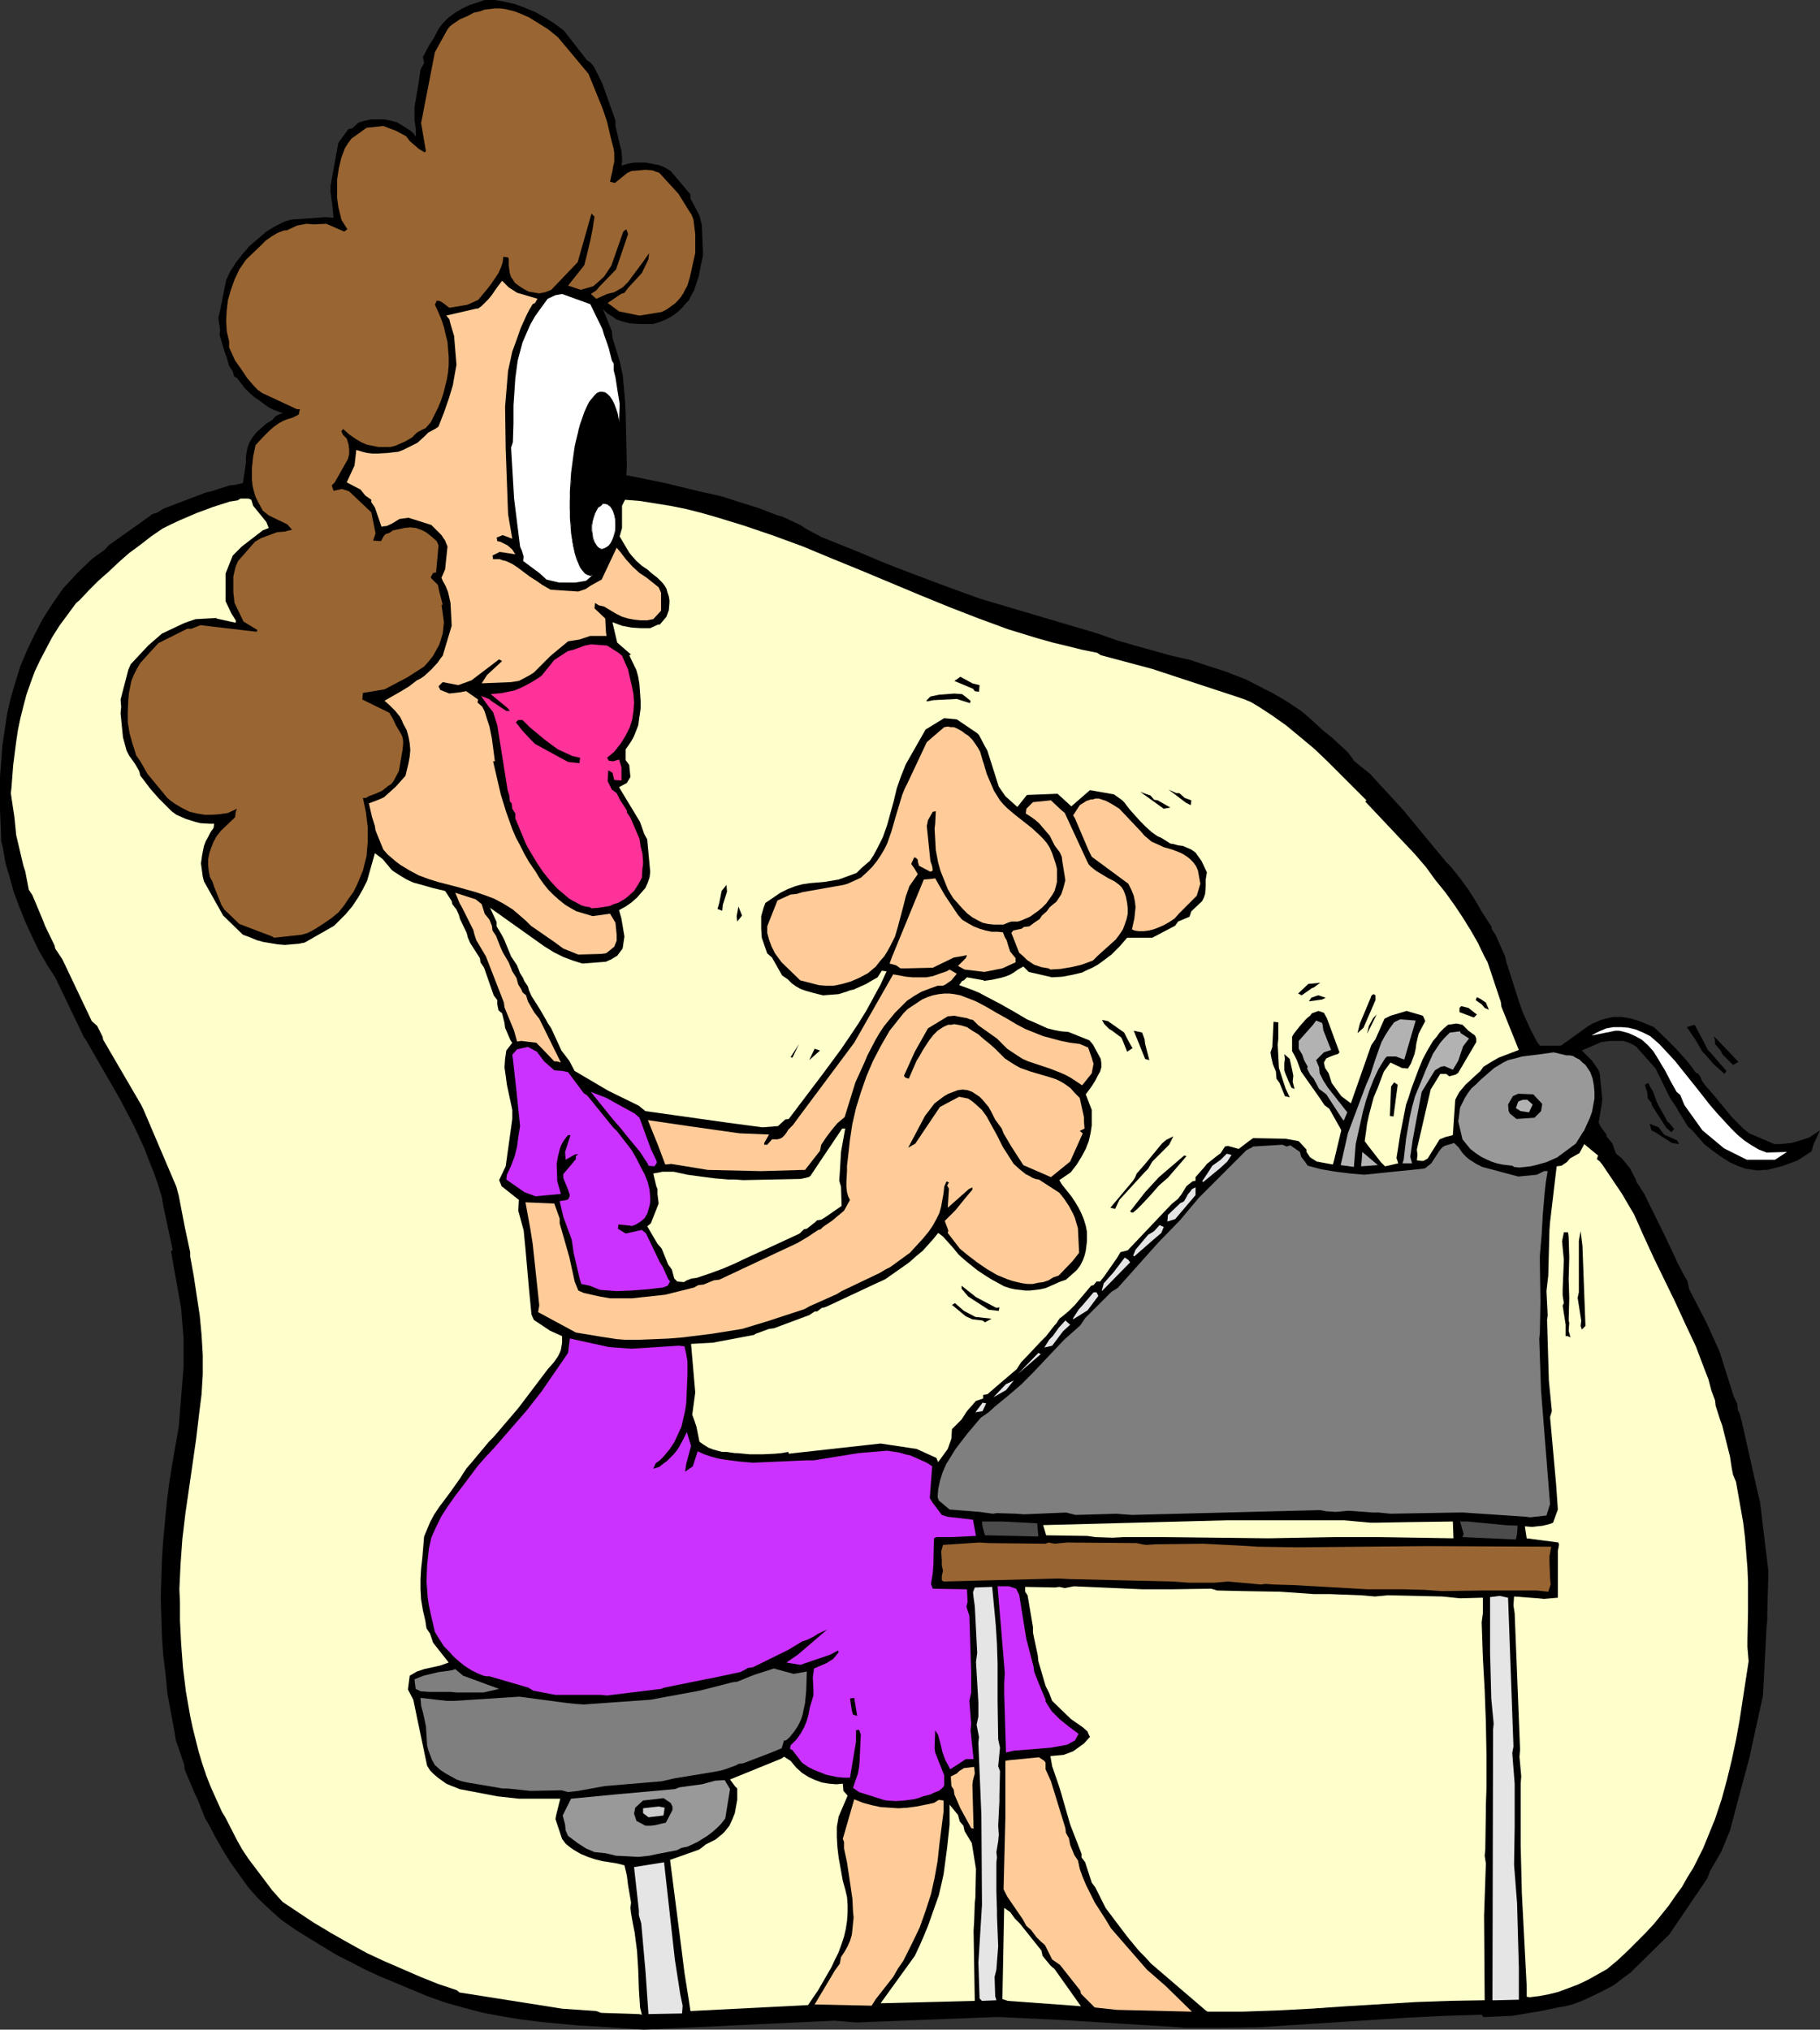<?xml version="1.0" encoding="UTF-8" standalone="no"?>
<svg
   version="1.0"
   width="129.724mm"
   height="144.645mm"
   id="svg92"
   sodipodi:docname="Typist 2.wmf"
   xmlns:inkscape="http://www.inkscape.org/namespaces/inkscape"
   xmlns:sodipodi="http://sodipodi.sourceforge.net/DTD/sodipodi-0.dtd"
   xmlns="http://www.w3.org/2000/svg"
   xmlns:svg="http://www.w3.org/2000/svg">
  <rect width="100%" height="100%" fill="#333333" stroke="none"/>
  <sodipodi:namedview
     id="namedview92"
     pagecolor="#ffffff"
     bordercolor="#000000"
     borderopacity="0.25"
     inkscape:showpageshadow="2"
     inkscape:pageopacity="0.0"
     inkscape:pagecheckerboard="0"
     inkscape:deskcolor="#d1d1d1"
     inkscape:document-units="mm" />
  <defs
     id="defs1">
    <pattern
       id="WMFhbasepattern"
       patternUnits="userSpaceOnUse"
       width="6"
       height="6"
       x="0"
       y="0" />
  </defs>
  <path
     style="fill:#000000;fill-opacity:1;fill-rule:evenodd;stroke:none"
     d="m 155.782,545.559 -5.171,-0.485 -5.01,-0.485 -5.171,-0.646 -5.01,-0.808 -5.171,-0.97 -5.01,-1.293 -5.171,-1.454 -5.01,-1.778 -8.888,-3.717 -3.878,-1.616 -3.878,-1.778 -3.717,-1.939 -3.878,-1.939 -3.717,-2.262 -3.717,-2.262 -3.878,-2.424 -3.717,-2.586 -3.07,-2.747 -3.07,-2.909 -2.747,-3.07 -2.424,-3.394 -2.424,-3.394 -2.101,-3.394 -1.939,-3.394 -1.778,-3.394 -0.97,-1.616 -2.101,-5.333 -0.646,-1.293 -2.747,-6.464 -0.162,-1.454 -2.262,-6.626 -0.323,-2.101 -0.97,-5.171 -0.97,-5.333 -0.485,-5.171 -0.646,-5.171 -0.323,-5.01 -0.162,-5.171 -0.162,-5.171 0.162,-5.171 0.162,-5.171 0.323,-5.01 0.485,-5.171 0.485,-5.171 0.646,-5.01 0.808,-5.171 1.778,-10.181 0.646,-8.08 0.646,-7.918 v -4.04 -3.878 l -0.323,-3.878 -0.323,-4.04 -2.747,-15.514 0.485,-0.162 -2.586,-12.12 -0.323,-2.101 -0.97,-3.232 -1.131,-3.232 -1.293,-3.232 -1.293,-3.394 -1.454,-3.232 -1.616,-3.394 -3.555,-6.787 -9.211,-15.998 -0.485,-0.646 -7.757,-16.16 -2.101,-3.232 -2.262,-3.878 -1.939,-4.04 -1.778,-3.878 L 5.171,244.176 3.717,240.298 2.586,236.258 1.454,232.38 0.808,228.501 0.323,226.562 0,217.836 v -4.202 -4.363 l 0.323,-4.202 0.323,-4.363 0.646,-4.202 0.646,-4.363 0.97,-4.202 1.293,-4.363 1.293,-4.202 1.778,-4.202 1.939,-4.04 2.262,-4.363 2.586,-4.04 2.909,-4.202 1.939,-2.101 2.101,-2.262 3.878,-3.717 3.394,-2.424 0.97,-1.131 7.757,-5.494 4.04,-2.909 1.454,-0.485 1.454,-0.97 11.474,-4.363 1.454,-0.323 5.01,-1.616 1.616,-0.162 1.939,-0.485 0.808,-5.494 v -1.454 l 0.162,-1.293 0.323,-1.454 0.485,-1.293 0.808,-1.293 0.97,-1.293 1.293,-1.131 1.454,-1.293 1.616,-0.97 0.808,-0.97 1.293,-0.646 0.808,-0.162 -1.293,-0.485 -1.293,-0.485 -1.293,-0.646 -1.131,-0.808 -1.293,-0.97 -1.454,-0.97 -1.293,-1.131 -1.293,-1.293 -2.101,-2.747 -0.808,-0.485 -0.323,-1.293 -0.97,-1.454 -0.646,-2.262 -0.485,-1.293 -1.454,-4.848 0.162,-1.293 -0.485,-3.232 0.485,-2.101 1.616,-8.08 1.131,-2.424 1.454,-2.262 1.778,-2.262 1.939,-2.262 2.262,-1.939 2.262,-1.939 2.424,-1.454 1.293,-0.646 1.293,-0.646 1.778,-0.485 9.211,-0.646 2.101,0.162 -0.323,-3.394 -0.485,-3.555 v -1.616 l 2.101,-11.635 2.747,-3.717 0.97,-0.162 1.778,-1.616 1.778,-0.485 1.616,-0.323 h 1.778 1.778 l 1.616,0.323 1.778,0.485 1.616,0.97 1.778,1.131 v 0 l 0.646,0.485 0.485,0.485 0.485,0.808 V 35.713 34.582 l -0.323,-2.262 V 30.057 28.926 l 0.162,-1.131 0.808,-4.686 0.646,-4.363 0.97,-1.778 -0.323,-1.616 1.616,-3.07 1.454,-2.262 0.485,-0.97 0.485,-0.97 0.646,-0.97 0.646,-0.808 1.616,-1.616 1.778,-1.293 1.939,-1.131 2.101,-0.97 1.939,-0.646 L 130.573,0 h 2.747 l 2.747,0.485 2.747,0.646 2.586,0.97 2.747,1.131 2.586,1.454 2.586,1.616 2.586,1.939 6.302,8.08 0.808,0.485 0.97,1.131 1.131,2.262 0.485,0.97 0.646,1.293 3.555,10.019 v 1.454 l 0.646,2.747 0.485,2.101 0.485,1.939 0.162,1.939 v 0.97 l -0.162,0.97 1.616,-0.485 1.778,-0.323 h 1.616 1.616 l 1.616,0.323 1.778,0.323 1.616,0.646 1.616,0.97 5.333,6.302 v 1.131 l 2.424,4.525 0.646,2.586 0.323,8.08 -0.808,3.878 -0.323,1.778 -0.646,1.939 -0.646,1.939 -0.97,1.778 -0.485,0.97 -0.808,0.808 -0.808,0.97 -0.97,0.97 -0.97,0.808 -0.97,0.646 -0.808,0.485 -0.97,0.485 -1.616,0.646 -1.616,0.485 h -3.717 l -2.586,-0.162 -1.293,-0.323 -1.131,-0.323 -1.293,-0.485 -1.131,-0.808 -1.293,-0.808 -1.131,-1.131 2.424,5.979 0.162,1.778 1.939,6.302 0.808,3.555 0.323,3.555 0.323,3.555 0.162,3.555 0.323,14.221 -0.162,2.262 10.342,2.101 10.019,2.424 5.171,1.131 5.01,1.616 5.171,1.616 5.01,1.939 1.293,0.323 4.848,2.262 1.454,0.97 4.202,2.262 10.827,4.363 5.333,2.262 5.333,2.101 10.666,4.04 5.333,1.939 5.333,1.939 31.674,9.373 5.01,1.778 5.01,1.454 9.858,2.747 5.01,1.131 4.848,1.616 5.01,1.616 2.424,0.97 2.586,0.97 5.333,2.747 1.939,0.97 1.939,1.131 1.939,1.131 1.939,1.293 1.939,1.293 1.939,1.616 1.939,1.778 1.939,1.778 2.586,2.101 4.202,3.878 1.778,2.424 4.202,3.394 9.05,9.858 1.454,1.778 10.019,12.12 1.293,1.293 2.424,3.07 2.262,3.07 1.939,3.07 1.778,3.07 2.424,3.717 0.162,0.808 0.97,1.454 2.586,5.818 0.323,1.454 3.394,10.666 0.97,2.747 1.131,2.586 1.293,2.747 1.454,2.747 0.808,1.131 h 5.656 l 7.434,-5.333 1.131,-0.646 1.131,-0.485 1.131,-0.485 1.131,-0.323 2.101,-0.485 h 2.262 l 2.101,0.323 2.262,0.646 2.101,0.808 2.262,0.97 3.07,2.909 2.909,2.909 2.747,3.07 1.293,1.616 1.293,1.778 0.485,0.162 0.323,0.323 0.485,0.808 0.323,0.808 0.323,0.485 0.323,0.485 2.909,3.394 3.07,3.717 1.454,1.778 1.616,1.616 1.454,1.454 1.616,1.293 6.787,2.909 h 1.454 l 1.616,-0.162 1.616,-0.162 1.616,-0.485 1.616,-0.485 1.454,-0.485 1.454,-0.97 1.454,-0.97 -1.778,3.878 -0.485,1.778 -3.717,2.424 -3.878,1.454 -3.07,0.808 -1.293,0.323 h -1.131 l -1.293,0.162 -1.131,-0.162 -2.262,-0.323 -2.262,-0.808 -2.101,-0.97 -2.262,-1.454 -2.262,-1.616 -2.262,-1.778 -3.232,-3.717 -1.131,-0.97 -2.586,-4.202 -0.323,-0.646 -1.939,-2.909 -0.808,-1.616 -3.07,-6.302 -5.333,-5.979 -1.131,-0.646 -1.131,-0.485 -1.131,-0.323 h -1.131 -2.424 l -1.131,0.162 -1.293,0.162 -5.171,2.262 2.747,2.747 1.778,2.586 0.323,1.131 0.646,6.626 -0.162,1.454 -0.808,4.848 0.646,1.293 1.454,1.939 v 0.485 l 1.616,1.939 0.485,1.454 0.485,1.293 1.454,1.131 2.262,2.747 1.616,3.07 0.162,0.646 0.97,1.454 1.131,1.778 5.333,10.827 3.07,6.464 0.485,1.131 1.778,3.394 0.97,1.616 0.162,0.808 0.323,1.454 4.686,9.05 2.909,6.464 0.646,1.454 3.717,11.797 0.97,2.101 0.162,1.616 0.485,0.97 0.646,2.424 4.202,18.745 0.646,2.586 2.262,18.745 -0.323,11.797 v 1.616 l -0.162,1.293 -0.97,18.745 -3.717,16.968 -2.262,8.403 -1.454,5.494 -1.454,5.494 -1.131,2.747 -1.131,2.747 -1.454,2.586 -1.616,2.747 -0.808,2.101 -10.181,15.029 -10.504,10.342 -1.778,1.293 -2.747,2.101 -3.717,1.939 -3.717,1.778 -1.939,0.808 -1.778,0.646 -1.939,0.485 -1.939,0.323 -4.686,0.97 -1.939,0.323 -1.939,0.323 -3.878,0.646 -3.717,0.162 -3.878,0.162 -0.485,-0.646 -10.019,0.323 -9.858,0.485 -10.019,0.646 -10.181,0.646 -10.019,0.646 -10.019,0.646 -10.019,0.162 h -4.848 -5.01 l -1.454,-0.162 -31.35,-1.939 -16.968,-0.808 h -1.293 l -37.33,1.454 -5.979,-0.485 -51.389,2.424 -9.373,-0.646 -7.918,-0.485 z"
     id="path1" />
  <path
     style="fill:#ffffcc;fill-opacity:1;fill-rule:evenodd;stroke:none"
     d="m 161.923,542.165 -1.293,-0.485 -9.211,-0.646 -27.634,-4.363 -0.808,-0.646 -4.848,-1.616 -4.848,-1.939 -4.848,-2.101 -4.848,-2.101 -4.848,-2.262 -4.686,-2.586 -4.848,-2.747 -4.848,-2.909 -8.242,-5.494 -2.747,-3.07 -6.464,-8.565 -1.616,-2.424 -1.454,-2.586 -3.232,-6.302 -0.808,-1.293 -1.454,-3.232 -1.454,-3.232 -1.293,-3.232 -1.131,-3.394 -0.97,-3.232 -0.808,-3.232 -0.808,-3.232 -0.646,-3.07 -1.131,-6.464 -0.808,-6.464 -0.485,-6.464 -0.323,-6.302 v -1.616 -3.394 l -0.162,-3.394 0.323,-6.787 0.485,-6.787 0.808,-6.787 1.939,-13.413 0.97,-6.787 0.808,-6.787 0.323,-2.586 0.323,-2.586 0.323,-5.333 v -5.333 l -0.323,-5.333 -0.485,-5.171 -0.808,-5.333 -0.808,-5.333 -0.97,-5.333 v -1.131 l -1.454,-6.787 -1.616,-8.403 -0.646,-2.424 -8.888,-20.846 -0.646,-1.293 -10.181,-17.453 -0.162,-0.808 -1.454,-2.909 -1.454,-1.293 -7.918,-16.645 -1.939,-2.909 -0.162,-0.808 -2.586,-5.333 -0.485,-1.293 -2.909,-6.949 -0.97,-1.454 -0.97,-5.01 -0.485,-1.454 -1.939,-8.242 -0.485,-4.848 -0.97,-6.464 0.162,-1.293 0.485,-6.302 0.808,-6.302 0.485,-3.232 0.646,-3.07 0.808,-3.232 0.808,-3.07 1.131,-3.232 1.131,-3.07 1.454,-3.07 1.616,-3.07 1.616,-3.07 1.939,-3.07 2.262,-3.07 2.262,-3.07 0.97,-0.808 2.424,-2.586 2.586,-2.586 2.747,-2.424 2.747,-2.586 2.747,-2.424 3.07,-2.262 2.909,-2.262 3.07,-2.101 2.262,-1.131 2.424,-1.131 4.525,-1.939 4.363,-1.616 4.525,-1.454 2.101,-0.323 0.808,-0.485 h 2.101 l 0.808,0.323 0.485,1.616 3.555,4.363 0.646,1.616 -1.616,0.646 -5.656,4.363 -2.424,2.424 -1.939,4.848 v 7.434 l 1.616,3.394 1.131,1.778 v 0.646 l -5.171,-1.131 v -0.162 l -5.656,0.323 -1.939,0.646 -1.293,0.485 -5.818,2.747 -3.717,3.232 -4.686,5.01 -0.646,1.454 -2.101,8.08 0.162,1.939 -0.162,1.778 0.646,6.464 0.97,3.555 0.646,1.293 1.616,2.262 1.131,1.939 0.323,1.293 0.646,0.808 1.939,2.586 2.262,2.586 2.424,2.424 1.131,1.131 1.293,0.97 2.586,1.131 2.586,0.808 1.293,0.323 2.586,0.162 h 1.131 l -0.162,1.131 -0.808,1.131 -0.646,1.293 -0.646,1.131 -0.485,1.293 -0.485,2.424 -0.323,2.262 0.485,3.555 0.323,1.293 5.171,9.211 5.333,5.171 1.778,0.646 1.939,0.808 1.778,0.485 1.939,0.323 1.939,0.323 1.939,0.162 1.778,-0.162 1.939,-0.162 1.616,-0.323 7.918,-4.525 1.131,-1.131 1.939,-1.939 1.778,-2.101 1.616,-2.424 1.293,-2.262 1.131,-2.262 2.101,-7.434 2.101,1.616 2.424,2.909 0.646,0.485 1.778,1.131 1.616,0.97 1.778,0.808 1.778,0.485 3.394,0.97 3.394,0.808 0.646,0.97 1.131,1.778 0.162,0.808 1.131,1.454 0.646,1.454 0.323,1.131 1.778,3.717 0.323,1.293 0.646,1.454 2.586,4.04 0.162,1.131 0.97,1.454 2.586,7.434 0.97,1.293 v 1.131 l 0.323,1.616 0.97,0.808 0.646,2.586 0.162,1.293 1.454,3.394 0.485,0.646 -1.616,2.101 -0.162,1.131 -0.162,1.131 -0.162,2.262 0.323,2.262 0.323,2.424 0.485,2.262 0.485,2.262 0.485,2.262 v 2.424 l -1.778,12.766 -1.778,3.717 0.485,1.131 0.162,0.485 4.686,3.717 -0.162,2.909 1.454,5.333 0.485,5.01 0.97,10.989 0.646,6.626 0.646,1.454 4.363,2.909 3.232,1.454 v 0.97 0.808 l -0.162,0.97 -0.162,0.97 -0.323,0.808 -0.485,0.97 -1.131,1.616 -1.454,1.616 -8.08,10.666 -5.656,6.626 -1.131,1.293 -1.131,1.131 -2.424,2.909 -2.424,2.909 -1.131,1.293 -0.97,1.454 -0.808,1.293 -2.747,3.878 -2.909,3.878 -1.293,1.939 -1.131,2.101 -0.808,1.939 -0.808,1.939 -0.485,5.818 -0.323,2.909 -0.162,2.747 v 2.747 l 0.162,2.747 0.485,2.909 0.646,2.747 0.323,2.101 0.97,1.454 0.808,2.424 4.202,5.333 -2.262,0.808 -4.363,0.97 -1.939,0.646 -1.939,1.131 -0.485,3.717 1.454,2.747 0.97,4.686 2.747,13.09 0.808,1.293 0.97,0.97 1.131,0.97 1.131,0.808 1.131,0.808 1.131,0.485 1.293,0.485 1.131,0.485 10.181,1.939 5.818,0.646 h 11.15 l -1.131,4.525 -0.162,0.97 1.778,5.333 0.97,1.293 0.97,0.808 1.131,0.808 1.939,1.131 1.939,0.808 1.939,0.646 1.939,0.485 2.101,0.323 1.939,0.323 1.939,0.485 0.646,2.747 0.323,2.586 0.808,4.686 -0.162,1.454 0.162,1.454 0.485,2.747 0.485,2.424 0.646,5.01 0.323,5.171 0.162,5.01 0.323,5.01 0.485,1.939 -0.808,-0.162 z"
     id="path2" />
  <path
     style="fill:#e5e5e5;fill-opacity:1;fill-rule:evenodd;stroke:none"
     d="m 174.689,542.488 -0.808,-11.635 -1.131,-12.766 -0.646,-2.262 v -1.293 l -0.97,-8.726 -0.323,-2.909 8.08,-1.293 2.909,26.179 1.454,9.373 0.646,3.07 -0.162,2.101 z"
     id="path3" />
  <path
     style="fill:#ffffcc;fill-opacity:1;fill-rule:evenodd;stroke:none"
     d="m 186.001,541.68 -0.485,-3.232 -1.131,-7.11 -0.808,-6.464 -3.07,-23.917 7.757,-2.747 0.485,-0.323 1.454,-1.131 1.616,-0.808 0.97,-0.485 0.97,-0.808 0.808,-0.646 0.646,-0.646 1.293,-1.616 0.808,-1.778 0.646,-1.616 0.323,-1.778 0.323,-1.778 v -1.778 -1.293 l -0.646,-0.646 -1.293,-1.778 13.898,-5.656 0.646,-0.485 1.778,1.131 1.454,1.778 1.616,1.454 1.778,1.131 1.778,0.808 1.778,0.646 1.939,0.323 1.939,0.162 1.778,-0.162 v 0 l 0.162,1.939 1.131,1.293 -2.424,5.656 -0.485,2.747 v 2.747 l 0.162,2.747 0.323,2.747 0.323,1.778 0.808,4.525 0.646,2.262 0.485,2.101 0.162,2.101 v 2.101 l -0.162,2.262 -0.323,2.101 -0.485,2.101 -0.646,1.939 -0.808,2.262 -0.97,1.939 -0.97,2.101 -1.131,1.939 -2.424,4.202 -2.747,4.04 z"
     id="path4" />
  <path
     style="fill:#ffcc99;fill-opacity:1;fill-rule:evenodd;stroke:none"
     d="m 219.453,539.903 5.494,-9.211 1.293,-1.778 0.323,-1.778 0.97,-1.454 0.808,-1.454 0.646,-1.454 0.485,-1.616 0.162,-1.454 0.162,-1.616 0.162,-1.616 -0.162,-1.616 -0.162,-3.394 -0.97,-6.626 -0.485,-3.232 -0.808,-3.717 v -1.778 l -0.323,-0.808 3.07,-10.666 2.424,0.97 2.424,0.646 2.262,0.485 2.424,0.162 2.424,0.162 2.424,-0.162 2.424,-0.323 2.424,-0.485 0.808,-0.162 1.454,-0.323 1.293,-0.808 1.293,0.162 v 2.909 l -1.131,8.888 -0.485,4.525 -0.808,4.525 -0.97,4.363 -1.454,4.525 -1.616,4.525 -2.101,4.363 -2.262,4.525 -1.454,2.101 -1.293,2.262 -4.686,5.979 -1.131,1.778 z"
     id="path5" />
  <path
     style="fill:#ffffcc;fill-opacity:1;fill-rule:evenodd;stroke:none"
     d="m 237.229,539.58 9.211,-12.766 1.293,-2.747 1.131,-2.586 1.131,-2.747 0.97,-2.747 0.97,-2.747 0.97,-2.747 0.646,-2.747 0.646,-2.909 0.97,-7.272 0.646,-6.141 v -5.333 l 2.262,2.747 0.485,1.778 0.97,1.131 0.323,1.454 1.939,3.232 1.131,6.949 -0.162,7.757 -0.162,1.454 -0.162,4.848 -0.162,2.586 0.323,18.907 z"
     id="path6" />
  <path
     style="fill:#e5e5e5;fill-opacity:1;fill-rule:evenodd;stroke:none"
     d="m 264.539,538.933 -0.646,-0.646 -0.323,-9.696 0.162,-2.424 0.808,-13.09 -0.162,-24.078 -0.808,-19.553 0.162,-1.616 -0.646,-3.232 0.485,-2.262 v -3.717 l -0.646,-10.989 0.323,-2.424 -0.646,-12.605 -0.323,-2.262 -0.162,-1.454 0.485,-1.293 4.686,-0.162 0.485,5.171 0.485,5.171 0.323,5.171 0.162,5.171 v 10.181 l 0.162,10.181 0.485,2.262 -0.485,5.01 0.485,1.293 -0.162,6.787 v 1.454 l -0.323,6.464 0.162,2.424 -0.162,1.778 -0.485,2.909 0.162,1.454 -0.162,1.293 v 7.918 l 0.162,5.171 v 1.293 l 0.162,4.202 0.162,4.04 -0.323,4.202 -0.162,2.101 -0.485,1.939 0.162,5.171 0.323,1.131 z"
     id="path7" />
  <path
     style="fill:#ffcc99;fill-opacity:1;fill-rule:evenodd;stroke:none"
     d="m 300.899,541.357 -5.979,-0.646 -3.717,-3.717 -0.162,-0.808 -5.494,-6.949 -2.101,-1.454 -0.646,-1.293 -1.293,-2.586 -1.131,-0.97 -1.131,-1.131 -1.454,-1.939 -1.293,-1.131 -0.97,-1.778 -4.202,-6.141 -0.97,-1.939 0.485,-19.392 v -15.19 l 0.808,-0.162 8.242,-0.808 1.454,0.97 0.323,0.485 v 1.778 l 1.454,3.232 3.878,12.605 0.162,1.293 0.808,1.454 0.323,1.778 1.131,2.747 0.97,1.454 0.485,2.262 0.808,2.262 0.97,2.262 1.131,2.262 1.131,2.262 1.454,2.262 1.454,2.262 1.454,2.424 9.696,11.15 5.01,4.363 7.11,6.949 z"
     id="path8" />
  <path
     style="fill:#ffffcc;fill-opacity:1;fill-rule:evenodd;stroke:none"
     d="m 271.488,538.933 -1.454,-0.485 0.485,-24.563 1.616,1.131 1.293,1.778 1.293,1.293 5.818,7.272 0.323,1.454 2.101,2.586 1.131,0.97 7.11,10.019 -1.939,-0.162 z"
     id="path9" />
  <path
     style="fill:#ffffcc;fill-opacity:1;fill-rule:evenodd;stroke:none"
     d="m 324.816,541.519 -14.706,-12.605 -1.616,-1.778 -1.616,-1.616 -3.07,-3.717 -3.07,-4.04 -2.909,-3.878 -2.747,-5.494 -0.97,-1.293 -1.778,-5.494 -0.97,-1.293 v -0.97 l -3.07,-7.918 -2.747,-9.534 -0.485,-1.454 -1.616,-4.686 -0.485,-2.747 3.555,-0.323 2.586,-0.97 2.909,-2.101 1.616,-1.778 -0.485,-0.97 -0.162,-0.485 -1.293,-1.131 -3.232,-2.262 -5.01,-4.848 -0.808,-2.101 -0.97,-1.939 -1.939,-6.626 -0.162,-1.616 -0.97,-4.525 -0.323,-1.616 v -1.454 l -1.454,-8.565 -0.646,-0.97 v -1.293 l 8.08,0.162 1.131,-0.162 1.454,0.323 2.424,-0.485 18.584,0.808 h 6.626 1.293 l 10.504,-0.162 1.616,0.485 6.949,0.162 9.696,0.162 7.272,0.485 2.101,0.162 h 1.616 2.747 l 8.403,0.323 3.717,0.323 3.394,-0.323 14.706,0.323 4.848,0.485 6.141,-0.162 v 4.202 l -0.323,2.424 0.323,9.534 0.485,8.726 0.323,8.726 0.162,8.726 v 8.888 l -0.162,4.848 v 1.293 l -0.162,10.504 -0.162,1.616 0.323,2.101 -0.485,14.059 0.162,22.785 -9.373,0.162 -9.211,0.323 -18.746,1.131 -9.373,0.646 -9.211,0.485 -9.373,0.323 h -9.373 z"
     id="path10" />
  <path
     style="fill:#e5e5e5;fill-opacity:1;fill-rule:evenodd;stroke:none"
     d="m 402.868,538.772 h -0.808 l 0.162,-72.881 0.162,-1.616 -0.646,-6.787 -0.162,-6.302 -0.162,-5.979 v -5.979 -6.141 -2.909 l 2.586,-0.323 2.262,0.485 1.454,40.077 -0.323,1.778 0.646,8.242 v 11.635 l -0.162,10.181 0.808,10.342 0.485,17.453 v 8.565 z"
     id="path11" />
  <path
     style="fill:#ffffcc;fill-opacity:1;fill-rule:evenodd;stroke:none"
     d="m 411.272,537.802 v -2.909 l -1.293,-24.886 -0.323,-12.928 v -16.806 l 0.162,-1.778 -0.485,-5.333 0.162,-1.939 -1.454,-36.683 -0.323,-2.101 0.162,-2.424 6.464,0.485 1.616,0.162 3.717,-0.323 v -4.04 -8.565 l 0.323,-1.616 -0.162,-0.646 -8.565,-1.131 -0.485,-3.232 1.939,0.162 2.909,-0.323 1.939,-0.485 0.808,-0.323 1.293,-3.555 -0.485,-6.949 -1.616,-17.938 0.485,-1.616 -0.808,-8.242 -0.485,-16.322 0.162,-1.293 -0.323,-6.464 0.485,-4.202 0.323,-12.282 0.162,-2.101 1.778,-15.029 1.293,-0.162 1.454,-0.97 0.808,-0.97 2.586,-1.454 1.293,-2.424 3.717,3.07 -0.323,0.97 0.808,0.646 0.646,0.808 5.333,7.918 2.262,3.878 0.97,1.616 2.586,5.818 2.747,5.979 5.818,11.958 2.747,5.979 2.747,5.818 2.262,5.979 1.131,2.909 0.808,3.07 0.97,2.586 0.162,1.454 1.131,3.555 0.646,1.778 2.101,8.403 0.485,3.232 0.323,1.616 0.808,1.939 1.939,10.989 0.485,4.04 0.323,4.04 0.323,4.04 0.162,3.878 v 7.918 l -0.162,7.918 v 1.616 l 0.323,3.878 -1.616,10.504 -0.808,5.333 -0.97,5.333 -1.131,5.333 -1.293,5.333 -1.454,5.333 -1.778,5.333 -2.101,5.171 -1.131,2.747 -1.293,2.586 -1.293,2.586 -1.616,2.586 -1.454,2.586 -1.778,2.424 -1.778,2.586 -1.939,2.424 -2.101,2.586 -2.262,2.424 -2.424,2.424 -2.424,2.424 -2.586,2.424 -2.909,2.424 -2.586,1.454 -2.586,1.454 -2.747,1.293 -2.586,0.97 -2.586,0.97 -2.586,0.646 -2.586,0.485 -2.586,0.323 z"
     id="path12" />
  <path
     style="fill:#999999;fill-opacity:1;fill-rule:evenodd;stroke:none"
     d="m 165.317,499.665 -2.101,-0.485 -3.07,-0.323 -2.262,-0.97 -2.262,-1.454 -2.586,-1.939 -0.646,-1.454 -0.162,-1.616 -0.646,-2.424 2.262,-4.525 11.797,-1.131 16.16,-1.454 1.293,-0.485 5.979,-0.808 3.555,-0.97 2.586,-0.162 1.454,2.424 -1.293,7.918 -1.131,1.454 -1.131,1.131 -1.293,1.131 -1.293,0.97 -2.586,1.616 -2.747,1.293 -1.616,0.323 -1.293,0.646 -4.202,0.808 -1.616,0.323 -1.454,0.323 -3.07,0.323 -3.07,-0.162 -3.07,-0.162 z"
     id="path13" />
  <path
     style="fill:#000000;fill-opacity:1;fill-rule:evenodd;stroke:none"
     d="m 173.558,491.585 -2.101,-1.131 -0.646,-1.939 0.323,-1.616 2.101,-1.939 4.363,-0.485 1.131,-0.162 1.939,1.293 0.485,0.97 v 0.97 l -1.778,3.394 -1.454,0.323 -1.293,0.323 -1.293,0.162 h -1.454 z"
     id="path14" />
  <path
     style="fill:#cccccc;fill-opacity:1;fill-rule:evenodd;stroke:none"
     d="m 174.689,489.484 -1.454,-1.131 v -1.293 l 4.202,-0.485 1.616,0.323 -0.323,2.101 z"
     id="path15" />
  <path
     style="fill:#ffcc99;fill-opacity:1;fill-rule:evenodd;stroke:none"
     d="m 261.63,492.393 -2.909,-5.333 -1.616,-3.717 -0.162,-1.293 -0.646,-0.97 -0.162,-2.586 1.616,-0.808 0.646,-0.646 1.293,-0.808 2.747,-0.323 0.162,1.778 -0.485,1.778 -0.162,1.293 0.323,11.797 z"
     id="path16" />
  <path
     style="fill:#7f7f7f;fill-opacity:1;fill-rule:evenodd;stroke:none"
     d="m 142.854,482.373 -6.141,-0.646 h -1.293 l -6.626,-1.131 -2.909,-0.485 -1.454,-0.323 -1.454,-0.485 -1.454,-0.808 -1.454,-0.808 -1.454,-0.97 -1.454,-1.293 -0.808,-1.454 -0.485,-1.293 -0.485,-1.293 -0.323,-1.293 -0.162,-2.586 -0.162,-2.586 -0.646,-3.07 -0.646,-2.424 -0.162,-2.101 7.11,0.808 h 1.939 l 17.614,-1.131 12.12,1.616 2.909,0.323 2.262,0.162 18.099,-1.293 2.586,-0.485 10.504,-1.939 2.586,-0.646 6.302,-1.616 1.293,-0.162 3.555,-1.454 1.293,-0.485 5.01,-1.616 5.333,1.454 3.555,-0.646 -0.162,5.171 -0.323,3.394 -0.323,1.454 -0.323,1.616 -0.485,1.454 -0.808,1.616 -0.97,1.454 -1.293,1.616 -0.97,0.808 h -0.485 l -0.646,2.101 -3.555,1.454 -1.293,0.485 -5.494,2.101 -1.293,0.162 -0.485,0.323 -1.293,0.485 -1.778,0.646 -1.131,0.323 -2.586,0.485 -9.858,1.616 -3.555,0.808 -15.352,1.293 -7.11,1.293 -2.747,0.323 -1.778,-0.485 z"
     id="path17" />
  <path
     style="fill:#cc32ff;fill-opacity:1;fill-rule:evenodd;stroke:none"
     d="m 238.037,484.797 -6.626,-2.101 -1.616,-1.131 0.646,-1.939 0.646,-1.778 0.323,-1.778 0.162,-1.778 0.162,-3.555 0.162,-3.555 -0.485,-1.293 -0.808,0.162 v 3.07 l -1.616,9.696 h -1.616 l -1.778,-0.162 -1.616,-0.323 -1.454,-0.323 -1.616,-0.646 -1.616,-0.646 -1.616,-0.808 -1.616,-1.131 -2.586,-3.394 -0.646,-0.323 0.162,-0.97 0.808,-0.808 0.808,-0.808 1.131,-1.616 0.97,-1.778 0.646,-1.616 0.485,-1.778 0.323,-1.778 0.97,-3.232 v -1.616 l -0.162,-3.232 0.323,-2.424 3.394,-1.454 1.778,-1.131 1.454,-1.778 -0.162,-0.485 -2.101,1.131 -8.08,2.747 -3.717,-0.646 3.07,-2.101 7.918,-6.787 -2.424,1.131 -1.293,0.808 -1.616,0.808 -1.454,0.485 -3.717,2.262 -9.534,4.686 -1.293,0.162 -0.808,0.485 -1.293,0.646 -7.595,1.616 -1.778,0.323 -11.15,2.262 -0.808,0.323 -14.544,1.778 -1.778,-0.162 h -12.12 l -5.979,-1.131 -1.293,-0.808 -10.504,-3.07 h -0.808 l -0.808,-0.162 -1.616,-0.646 -1.616,-0.808 -1.778,-1.131 -1.616,-1.293 -1.454,-1.293 -1.293,-1.454 -1.293,-1.293 -1.454,-2.262 -0.97,-1.616 -1.131,-4.848 -0.485,-2.262 -0.323,-2.101 -0.162,-2.262 -0.162,-2.101 0.162,-4.363 0.485,-4.525 0.323,-1.454 0.323,-1.454 0.646,-1.454 0.646,-1.454 1.454,-2.909 1.778,-2.747 1.939,-2.747 2.101,-2.747 1.939,-2.586 0.97,-1.293 0.97,-1.293 2.262,-2.586 2.262,-2.424 4.363,-5.01 4.363,-5.01 4.04,-5.171 7.11,-10.342 0.485,-3.878 10.342,2.262 1.778,0.162 4.525,0.323 12.605,-0.808 1.616,0.162 0.485,2.101 0.323,1.939 v 1.778 1.939 l -0.162,3.878 -0.162,3.717 -0.323,2.101 -0.485,2.101 -0.485,2.101 -0.97,2.101 -0.97,2.101 -1.293,1.939 -1.616,1.939 -0.97,0.97 -1.131,0.808 v 0 l -0.646,1.454 1.616,-0.485 0.808,-0.646 1.293,-0.97 0.97,-0.97 0.808,-0.808 0.808,-0.97 0.646,-0.97 1.131,-2.101 0.97,-1.939 1.131,3.717 -1.293,4.848 -0.162,1.131 -0.162,0.97 2.101,-1.454 1.293,-4.04 1.778,0.808 1.939,0.646 1.778,0.485 1.939,0.323 3.717,0.485 1.939,0.162 1.778,0.162 14.544,-0.646 h 1.939 l 11.958,-1.939 7.757,-0.646 3.232,0.485 1.616,0.485 1.454,0.323 1.454,0.646 1.454,0.646 1.454,0.646 1.454,0.97 -0.646,8.565 0.808,1.293 2.424,3.232 1.454,0.485 6.949,0.808 0.808,4.363 -6.626,0.323 h -1.454 -2.586 l -0.646,0.323 -0.162,7.11 -0.162,2.262 -0.485,2.909 0.485,1.293 9.211,0.162 0.162,3.394 -0.323,1.293 0.808,2.424 0.485,15.352 v 5.333 l -0.485,2.262 0.485,6.141 -0.162,1.778 0.808,7.757 h -2.101 l -2.424,1.616 -1.778,1.131 -0.646,-1.293 -0.646,-1.131 -0.808,-2.262 -0.485,-2.101 -0.646,-2.424 -0.808,-1.293 -0.162,4.848 0.162,1.131 2.424,6.141 v 2.586 l -0.162,0.485 -0.485,0.485 -0.808,0.646 -1.293,0.485 -0.97,0.485 -1.939,0.485 -1.293,0.485 -1.293,0.323 -2.424,0.323 -2.424,0.162 -2.424,-0.162 z"
     id="path18" />
  <path
     style="fill:#cc32ff;fill-opacity:1;fill-rule:evenodd;stroke:none"
     d="m 271.003,472.031 -0.162,-5.333 -0.162,-5.333 -0.162,-5.333 v -2.586 l 0.162,-2.747 -0.162,-2.101 -1.778,-21.331 h 3.07 l 1.939,0.646 0.808,1.616 1.939,11.958 1.939,7.434 0.162,1.293 0.162,0.485 1.616,4.04 1.293,3.07 v 0.485 l 0.808,1.293 0.808,1.293 1.131,1.131 1.131,1.131 2.424,1.939 2.586,1.939 -0.97,1.778 -2.101,1.131 -4.363,0.808 -10.019,0.808 z"
     id="path19" />
  <path
     style="fill:#7f7f7f;fill-opacity:1;fill-rule:evenodd;stroke:none"
     d="m 115.544,455.71 -2.262,-0.162 -1.293,-0.646 -0.162,-1.131 -0.162,-1.454 1.616,-0.646 0.808,-0.323 4.04,-0.97 3.555,-0.485 0.97,-0.323 2.101,1.778 9.696,3.555 -4.202,0.97 h -7.272 l -1.616,-0.162 z"
     id="path20" />
  <path
     style="fill:#000000;fill-opacity:1;fill-rule:evenodd;stroke:none"
     d="m 229.795,461.85 -0.323,-1.131 -0.485,-3.232 1.131,-0.162 0.808,4.848 z"
     id="path21" />
  <path
     style="fill:#996532;fill-opacity:1;fill-rule:evenodd;stroke:none"
     d="m 253.712,425.652 v -1.131 l 0.323,-1.454 -0.323,-1.454 v -1.454 l -0.162,-2.262 0.485,-1.778 9.858,-0.646 2.424,0.162 15.352,0.162 0.808,-0.323 1.616,0.323 3.394,-0.323 18.746,0.162 1.454,0.323 1.131,0.162 2.424,-0.162 12.928,-0.162 12.282,0.646 2.262,0.162 10.342,0.162 h 1.293 l 34.098,-0.323 33.451,0.162 -0.485,2.586 v 1.454 l 0.162,4.363 0.162,1.778 -0.646,1.939 -3.07,-0.323 h -1.293 -13.413 l -10.827,0.162 -4.525,-0.323 -5.656,-0.162 h -9.858 l -19.877,-1.131 -5.494,-0.162 -2.101,-0.162 -1.293,0.162 -8.888,-0.808 -3.555,0.323 h -6.949 l -4.363,-0.323 -27.634,-0.646 -3.07,-0.162 -31.027,0.808 z"
     id="path22" />
  <path
     style="fill:#4c4c4c;fill-opacity:1;fill-rule:evenodd;stroke:none"
     d="m 265.832,413.532 h -0.485 l -0.646,-2.262 -0.162,-1.454 h 5.494 l 9.373,0.485 0.323,3.555 z"
     id="path23" />
  <path
     style="fill:#ffffcc;fill-opacity:1;fill-rule:evenodd;stroke:none"
     d="m 281.83,413.532 -0.808,-2.747 49.611,-1.293 h 30.219 1.131 l 7.272,0.646 h 1.454 l 9.211,-0.162 11.474,-0.162 0.162,4.525 -20.2,-0.323 h -11.474 l -18.261,0.323 -28.28,-0.323 h -10.666 l -2.909,0.162 -4.686,-0.162 -2.262,-0.323 z"
     id="path24" />
  <path
     style="fill:#7f7f7f;fill-opacity:1;fill-rule:evenodd;stroke:none"
     d="m 263.892,407.23 -8.08,-0.646 -2.909,-2.424 -0.323,-0.97 0.162,-2.101 0.485,-2.262 0.646,-2.101 0.97,-2.262 1.293,-2.101 1.293,-2.101 1.616,-2.101 1.616,-2.101 3.555,-4.202 2.101,-1.454 1.778,-1.616 3.555,-2.909 3.394,-2.909 3.232,-3.232 8.403,-8.888 4.363,-3.878 1.293,-1.939 7.11,-7.11 1.616,-0.97 10.989,-12.282 5.818,-5.979 5.01,-5.979 12.928,-12.928 1.293,-0.646 0.485,-0.323 7.918,-0.485 1.131,0.485 0.97,-0.323 2.586,1.778 0.323,1.293 1.131,1.454 0.646,0.97 3.717,0.97 3.878,0.646 3.878,0.485 3.717,0.323 15.837,-1.616 0.646,-0.162 1.616,-1.293 2.101,-3.232 0.485,-0.646 0.485,-0.485 0.485,-0.323 0.485,-0.162 1.131,-0.323 0.97,-0.323 1.293,1.293 0.646,0.97 0.646,0.808 0.808,0.808 0.808,0.646 1.778,1.131 0.97,0.485 0.646,0.323 9.696,2.586 5.01,-0.485 1.293,-0.646 0.646,-0.323 h 0.97 l -0.485,2.909 -0.323,2.909 -0.485,5.656 -0.162,2.747 -0.162,2.909 -0.485,5.656 v 1.778 l 0.162,10.504 -0.162,8.403 -0.162,1.778 0.485,13.898 2.424,30.542 -0.97,3.07 -4.363,0.485 -1.293,-0.162 -16.806,-1.131 h -1.293 l -18.261,0.323 -3.232,-0.323 h -1.454 l -6.626,-0.485 -3.394,0.323 -2.586,-0.162 -1.616,-0.323 -50.742,1.293 -2.262,-0.162 -1.939,-0.162 -5.01,0.162 -5.979,0.162 -2.586,-0.646 -11.312,0.485 -2.101,-0.162 -5.171,-0.162 -1.131,0.162 z"
     id="path25" />
  <path
     style="fill:#4c4c4c;fill-opacity:1;fill-rule:evenodd;stroke:none"
     d="m 393.98,414.017 0.323,-0.808 -0.97,-3.394 h 1.939 l 10.181,0.97 3.394,0.162 -0.162,2.262 -0.323,1.454 z"
     id="path26" />
  <path
     style="fill:#ffffcc;fill-opacity:1;fill-rule:evenodd;stroke:none"
     d="m 197.96,391.393 -2.262,-0.323 h -1.131 l -1.293,-0.323 -1.131,-0.323 -1.293,-0.485 -1.293,-0.808 -1.131,-0.808 -0.808,-4.04 -0.485,-1.454 -0.646,-1.778 0.808,-5.979 -1.131,-13.09 5.818,-0.323 11.15,-2.101 0.485,-0.323 3.555,-1.293 1.293,-0.162 9.534,-3.555 1.454,-0.97 h 0.646 l 1.293,-0.97 0.808,-0.162 1.454,-0.646 12.766,-5.979 1.454,-0.646 0.646,-0.323 1.616,-1.131 1.616,-1.131 1.616,-1.131 1.778,-1.293 1.616,-1.454 1.778,-1.454 1.454,-1.616 1.454,-1.616 1.293,-1.616 1.293,0.97 2.747,3.07 1.454,1.778 1.616,1.454 1.778,1.454 1.616,1.293 1.939,1.293 1.778,1.131 1.778,0.97 1.778,0.97 1.454,0.485 1.454,0.323 1.454,0.162 1.293,0.162 h 1.293 l 1.454,-0.162 1.293,-0.162 1.454,-0.323 2.586,-1.131 1.454,-0.646 1.454,-0.485 2.909,-2.586 0.97,-1.293 0.646,-1.293 0.485,-1.293 0.323,-1.293 0.162,-1.293 0.162,-1.293 v -2.586 l -0.323,-1.616 -0.485,-1.616 -0.646,-1.616 -0.808,-1.616 -0.97,-1.616 -0.97,-1.454 -1.293,-1.616 -1.293,-1.616 v 0 l -0.646,-1.131 3.07,-2.101 1.616,-2.101 1.293,-2.101 1.131,-2.101 0.808,-2.101 0.485,-2.101 0.323,-2.101 v -2.101 -2.101 l -1.616,-4.202 0.97,-1.293 0.808,-1.131 0.808,-1.293 0.646,-1.293 0.646,-1.131 0.323,-1.131 v -1.131 l -0.162,-1.131 -2.101,-3.878 -0.97,-1.131 -5.656,-2.262 -1.939,-0.162 -1.778,-0.323 -1.939,-0.485 -1.778,-0.808 -1.778,-0.808 -1.939,-0.808 -3.555,-2.101 -3.717,-2.101 -3.717,-1.939 -1.778,-0.97 -1.939,-0.808 -1.778,-0.646 -1.778,-0.646 0.808,-1.131 0.485,-0.162 0.808,-0.808 4.525,0.808 v 0.162 l 2.262,-0.323 2.262,-0.485 1.131,-0.323 1.293,-0.485 1.131,-0.646 1.131,-0.808 1.454,-0.808 1.454,1.454 6.302,1.454 2.747,-0.162 2.586,-0.485 2.747,-0.646 1.293,-0.646 1.454,-0.646 1.454,-0.808 1.131,-0.808 2.586,-1.939 2.262,-2.262 1.939,-2.262 h 6.787 l 6.141,-3.232 0.808,-1.131 3.07,-1.293 0.485,-1.454 2.909,-2.747 0.485,-0.97 0.323,-0.97 0.162,-1.939 v -1.939 l 0.323,-1.939 -1.454,-3.07 -0.808,-1.131 -0.808,-1.131 -1.131,-0.808 -1.131,-0.485 -1.131,-0.485 -1.293,-0.162 -1.131,-0.323 -0.97,-0.162 -1.778,-1.131 -0.808,-0.485 -0.808,-0.323 -1.616,-1.131 -1.616,-1.454 -1.454,-1.454 -1.454,-1.616 -1.293,-1.454 -0.646,-0.808 -0.485,-0.646 -0.485,-0.646 -0.485,-0.485 -2.262,-1.616 -6.464,-1.131 -5.01,4.363 -3.717,-3.394 -8.242,0.323 -2.586,3.232 -3.232,-2.909 -1.778,-2.586 -3.07,-9.696 -0.646,-1.131 -1.616,-3.07 -0.485,-0.485 -5.494,-3.717 -3.394,-0.323 -5.01,3.07 -5.333,9.373 -1.293,3.232 -1.131,3.232 -0.808,3.394 -1.778,6.464 -1.131,3.232 -0.808,1.616 -0.808,1.616 -0.97,1.778 -0.97,1.454 -2.262,1.939 -1.293,1.293 -4.848,1.778 -1.939,0.323 -1.939,0.323 -3.878,0.323 -2.101,0.323 -1.778,0.485 -2.101,0.808 -1.939,0.97 -4.04,2.747 -0.485,1.293 -0.323,1.131 -0.323,1.131 v 1.131 2.262 l 0.162,2.424 1.454,4.202 1.293,1.131 2.747,4.848 1.454,0.97 1.131,1.131 1.131,0.808 1.131,0.646 1.293,0.485 2.262,0.646 2.586,0.646 4.202,-0.323 2.101,-0.646 0.808,-0.323 1.293,-0.323 3.232,-1.454 0.808,-0.485 2.262,-1.293 1.131,-1.778 1.293,0.162 -1.616,3.555 -1.939,3.555 -1.939,3.555 -2.101,3.394 -2.262,3.394 -2.424,3.555 -5.01,6.787 -9.05,11.958 -0.97,0.162 -1.939,1.778 -4.202,0.323 -9.696,-1.293 -21.816,-3.07 -1.778,-1.454 -8.242,-4.04 -9.05,-5.333 -1.454,-2.747 -2.101,-2.747 -2.747,-5.979 -0.97,-1.454 -0.323,-0.646 -1.131,-1.939 -0.646,-1.131 -2.262,-3.555 -0.646,-1.454 -0.323,-1.131 -0.97,-1.454 -0.323,-0.808 -0.808,-1.293 -0.808,-2.101 -1.616,-2.424 -1.778,-4.363 -0.485,-0.97 -0.646,-1.131 -0.97,-1.616 v -1.131 l -1.778,-3.878 14.544,10.342 2.586,1.616 2.586,1.293 2.586,0.97 2.586,0.808 6.302,-0.485 1.454,-0.646 1.616,-0.97 1.454,-1.939 0.485,-3.232 -0.808,-4.848 -0.646,-2.262 1.778,-0.97 1.616,-1.131 1.454,-1.293 1.131,-1.293 1.131,-1.293 0.646,-1.454 0.485,-1.454 0.162,-1.454 -0.808,-8.726 -0.808,-1.454 -1.131,-3.232 -0.97,-1.616 -4.686,-7.757 2.101,-1.131 0.97,-1.616 -0.323,-3.232 -0.97,-1.293 v -2.909 l 0.808,-1.131 0.646,-0.97 0.646,-1.131 0.485,-1.131 0.808,-2.101 0.323,-2.262 0.323,-2.262 v -2.101 l -0.323,-4.525 -0.323,-1.939 -0.485,-1.778 -1.939,-4.04 0.485,-0.162 -3.717,-3.232 -1.293,-5.494 1.293,0.485 1.293,0.485 2.586,0.485 2.424,0.162 h 2.586 l 2.101,-0.97 h 0.485 l 1.778,-2.101 0.646,-1.778 0.162,-1.939 v -0.808 l -0.162,-0.97 -0.323,-0.97 -0.323,-1.131 -0.485,-0.808 -0.646,-0.808 -1.293,-1.293 -1.454,-1.131 -1.293,-1.131 -1.454,-0.97 -1.454,-1.293 -1.293,-1.454 -0.646,-0.808 -0.485,-0.808 -2.101,-3.555 0.646,-2.262 v -5.979 l 0.808,-1.616 4.04,0.323 4.04,0.646 4.04,0.646 4.04,0.808 3.878,0.97 4.04,1.131 7.918,2.424 8.08,2.747 7.918,2.909 7.757,3.232 7.918,3.232 15.837,6.626 7.918,3.232 7.918,3.07 7.918,2.909 7.918,2.424 4.04,1.131 4.04,0.97 3.878,0.97 4.04,0.808 0.97,0.646 13.898,3.717 24.563,8.08 1.939,0.808 1.939,1.131 3.717,2.424 3.878,2.747 3.717,3.07 3.878,3.232 3.717,3.555 3.717,3.717 3.717,3.717 2.909,2.909 -0.323,0.323 13.413,14.221 2.909,3.394 2.586,3.555 2.747,3.394 2.424,3.394 2.262,3.394 2.101,3.394 1.939,3.394 1.616,3.394 0.97,1.778 3.555,10.666 0.162,1.293 4.686,11.635 -5.494,2.101 -1.939,1.131 -2.101,1.293 -0.808,1.131 -1.939,1.778 -2.101,1.939 -0.808,0.97 -0.808,0.97 -0.646,1.131 -0.485,0.97 -0.646,9.534 -1.939,0.485 -1.616,0.646 -3.232,5.171 -1.131,0.646 h -0.485 l -1.293,-0.162 0.162,-1.454 -0.162,-1.454 0.323,-1.454 3.394,-14.706 2.586,-4.202 h 1.616 l 0.808,0.646 1.778,-0.485 0.646,-0.485 4.848,-8.242 v -0.97 l -0.323,-0.808 -1.778,-1.293 -1.616,-1.616 -1.616,-0.323 -2.262,0.323 -1.131,0.97 -1.131,1.131 -0.808,1.131 -0.97,1.131 -1.454,2.424 -1.293,2.424 -1.131,2.747 -0.97,2.586 -0.97,2.586 -0.808,2.586 -0.646,1.778 -1.616,8.242 -0.646,4.202 -0.323,1.939 0.485,1.454 -3.555,0.808 -1.131,-1.131 -3.394,-4.363 -0.97,-1.293 0.323,-2.262 0.323,-2.424 0.485,-2.262 0.646,-2.424 0.646,-2.424 0.97,-2.262 1.778,-4.686 1.778,-2.424 3.07,1.454 1.616,0.162 0.808,-1.293 0.485,-1.293 0.485,-1.293 0.323,-1.454 0.162,-1.293 0.323,-1.454 0.323,-1.293 0.646,-1.293 1.131,-2.101 -0.323,-0.808 -0.323,-0.646 -4.363,-1.293 -4.363,1.293 -1.616,0.808 -2.424,5.494 -1.131,1.616 -5.494,15.675 -2.586,-1.939 -2.586,-3.555 -0.808,-2.586 -0.97,-1.454 -0.323,-1.454 0.646,-1.131 1.131,-0.485 1.293,-0.485 0.646,-0.162 0.485,-0.485 -3.394,-9.211 -0.808,-1.454 -1.454,-0.485 -1.778,0.646 -0.485,0.646 -0.646,0.485 -0.646,0.646 -1.293,1.454 -1.293,1.616 -0.485,0.646 -0.485,0.808 v 3.878 l 0.646,1.131 0.646,1.293 1.131,3.07 5.01,7.11 1.293,1.939 1.293,0.97 2.909,5.171 0.323,0.646 -1.939,8.08 -0.323,1.131 -4.363,-0.808 -1.778,-1.131 -0.97,-1.454 v -0.646 l -2.101,-2.262 -3.555,-0.646 -8.726,-0.162 -1.131,0.808 -2.747,2.101 -2.909,-0.808 -0.808,0.162 -1.131,1.778 -1.293,0.97 -2.424,1.939 -0.646,0.808 -2.424,2.747 v 0.97 l -0.808,0.162 -1.616,1.293 -1.293,2.101 -0.97,1.293 -1.778,1.454 -11.797,12.443 -1.939,0.485 -0.97,1.616 -3.394,4.848 -1.131,1.454 h -0.97 l -0.808,0.97 -0.646,0.162 -4.363,5.171 -1.616,1.616 -1.939,1.616 -0.485,0.323 -0.485,0.646 -0.485,0.808 -0.485,0.485 -2.262,2.909 -1.454,1.454 -2.101,2.262 -3.232,3.394 -1.131,1.778 -5.494,4.686 -2.424,2.101 -1.131,0.162 v 0.97 l -1.939,0.646 -2.424,2.747 -1.454,2.262 -2.586,2.586 -0.162,2.586 -0.97,2.747 -2.586,3.555 -0.485,-1.131 -5.333,-2.424 -9.696,-1.454 -24.725,2.747 -0.162,-0.485 -1.778,0.323 -1.778,0.162 -3.394,0.162 h -3.394 l -3.394,-0.323 z"
     id="path27" />
  <path
     style="fill:#e5e5e5;fill-opacity:1;fill-rule:evenodd;stroke:none"
     d="m 262.761,380.404 1.939,-2.586 0.97,0.162 -0.97,2.101 z"
     id="path28" />
  <path
     style="fill:#e5e5e5;fill-opacity:1;fill-rule:evenodd;stroke:none"
     d="m 267.609,376.364 3.394,-3.555 2.101,-0.97 -2.101,2.586 z"
     id="path29" />
  <path
     style="fill:#e5e5e5;fill-opacity:1;fill-rule:evenodd;stroke:none"
     d="m 274.235,370.062 5.494,-5.656 0.646,0.323 z"
     id="path30" />
  <path
     style="fill:#ffcc99;fill-opacity:1;fill-rule:evenodd;stroke:none"
     d="m 166.125,360.689 -4.202,-0.646 -6.787,-1.131 -10.181,-5.494 0.323,-1.778 -1.778,-16.645 -0.646,-4.04 -1.293,-7.11 7.757,0.323 1.454,4.04 v 1.293 l 2.586,9.05 1.454,6.626 0.97,2.424 1.454,0.646 1.454,0.323 2.909,0.646 2.747,0.485 h 3.07 2.909 l 2.909,-0.323 3.07,-0.323 2.909,-0.323 6.464,-1.616 1.293,-0.323 1.131,-0.646 1.454,-0.162 2.747,-1.131 1.454,-0.162 13.413,-6.302 7.595,-3.555 2.747,-1.616 2.909,-1.939 0.646,-0.162 0.646,-0.646 2.586,-1.778 1.131,-0.97 1.939,-1.616 1.616,-2.909 -0.485,-0.97 -0.323,-1.131 -0.162,-1.454 v -1.293 l 0.162,-2.909 v -1.454 l 0.162,-1.293 0.162,-1.454 0.485,-4.363 0.646,-4.202 0.97,-4.202 1.293,-4.202 1.454,-4.202 1.778,-4.202 2.101,-4.04 2.424,-4.202 3.717,-4.686 1.131,-1.131 3.878,-2.586 1.454,-0.646 1.454,-0.485 1.616,-0.323 1.454,-0.162 h 1.454 l 1.293,0.162 1.616,0.323 1.293,0.485 2.909,1.131 2.747,1.454 2.747,1.616 1.454,0.808 1.454,0.808 2.424,1.454 2.424,1.293 2.424,0.97 2.424,0.97 2.424,0.646 2.424,0.646 2.424,0.485 2.586,0.323 2.262,0.97 0.97,2.747 0.485,1.616 -0.485,2.586 -2.586,3.232 -1.454,-0.97 -1.454,-0.97 -1.454,-0.808 -1.454,-0.646 -2.909,-1.131 -2.909,-0.97 -2.909,-0.97 -1.454,-0.646 -1.293,-0.808 -1.454,-0.97 -1.454,-0.97 -1.293,-1.293 -1.454,-1.454 -5.01,-3.555 -1.454,-1.454 v 0 l -0.808,-0.162 -0.808,-0.323 -1.778,-0.323 -1.616,-0.323 -1.778,0.162 -5.333,3.232 -3.555,6.302 -2.909,6.464 0.323,0.485 0.97,0.323 2.101,-4.848 0.808,-1.293 0.808,-1.454 1.778,-2.747 1.131,-1.454 1.131,-1.131 1.454,-0.97 0.646,-0.323 0.808,-0.323 h 0.808 l 0.808,-0.162 1.778,0.323 1.616,0.485 1.454,0.97 1.616,0.97 1.454,1.293 1.616,1.293 1.454,1.293 1.293,1.293 1.293,1.293 1.454,0.97 1.293,0.808 1.454,0.808 2.747,0.97 2.747,0.808 2.747,0.808 1.454,0.485 1.293,0.646 1.293,0.808 1.293,0.97 1.131,1.293 1.293,1.293 1.131,5.171 v 1.131 l 0.162,1.939 -1.293,0.646 0.808,0.646 -3.394,7.595 -5.171,4.202 -7.434,-3.232 -3.232,-5.01 -2.101,-3.555 -0.485,-1.293 -1.778,-2.424 -1.131,-2.262 -0.646,-1.131 -0.808,-0.97 -0.808,-0.97 -0.808,-0.808 -0.97,-0.646 -0.97,-0.646 -1.293,-0.485 -1.293,-0.162 -1.293,0.162 -1.293,0.485 -1.293,0.485 -1.131,0.646 -1.293,0.97 -1.293,0.97 -2.586,3.394 -4.525,8.565 1.939,-1.131 6.626,-9.858 5.171,-2.747 2.424,0.485 0.97,0.646 0.97,0.808 1.778,1.616 1.293,1.778 1.131,2.101 1.616,2.909 1.616,3.232 2.909,4.525 1.616,1.454 1.616,1.293 0.97,0.485 0.808,0.485 0.808,0.323 0.97,0.162 5.494,3.555 0.646,0.808 0.646,0.808 1.293,1.939 1.131,2.101 0.485,1.131 0.323,1.131 0.485,1.616 0.323,6.626 -1.778,2.262 -3.717,3.878 -1.454,0.485 -1.293,0.808 -1.454,0.485 -1.293,0.162 -1.454,0.323 h -1.454 l -1.293,-0.162 -1.454,-0.323 -1.293,-0.323 -1.454,-0.485 -2.747,-1.131 -2.747,-1.616 -2.586,-1.778 -2.747,-2.101 -1.939,-1.616 -3.232,-4.202 0.162,-0.646 -0.97,-2.586 1.939,-1.939 0.97,-0.97 2.747,-3.394 1.778,-2.101 v -0.646 l -0.97,0.485 -5.656,5.01 0.323,-5.171 -0.485,-0.808 0.485,-0.808 -0.646,-0.323 -0.646,1.454 v 0.162 l -0.162,1.616 -0.323,1.778 -0.323,1.778 -0.485,1.778 -0.808,1.616 -0.97,1.778 -1.131,1.616 -1.454,1.778 -3.555,3.878 -5.333,3.878 -1.293,0.646 -1.616,0.97 -10.181,4.848 -1.293,0.808 -7.272,3.232 -1.454,0.808 -8.403,2.747 -1.454,0.485 -6.949,2.101 -8.08,1.293 -3.878,0.485 -3.878,0.485 -3.878,0.323 -3.878,0.162 -4.04,0.162 h -3.878 z"
     id="path31" />
  <path
     style="fill:#e5e5e5;fill-opacity:1;fill-rule:evenodd;stroke:none"
     d="m 281.345,362.952 1.293,-2.101 0.97,-0.97 1.616,-2.262 1.778,-1.939 1.293,1.131 -1.939,1.778 -2.909,3.878 z"
     id="path32" />
  <path
     style="fill:#000000;fill-opacity:1;fill-rule:evenodd;stroke:none"
     d="m 265.347,356.164 -0.646,-0.485 -2.747,-0.323 -1.778,-0.808 -3.717,-3.07 0.808,-0.485 2.424,2.101 3.07,1.616 4.363,0.485 z"
     id="path33" />
  <path
     style="fill:#cc32ff;fill-opacity:1;fill-rule:evenodd;stroke:none"
     d="m 161.277,347.277 -2.424,-0.97 -2.262,-0.485 -0.485,-1.616 -1.616,-6.949 -0.162,-1.293 -0.323,-2.101 -2.262,-6.141 -0.97,-4.202 1.939,-0.323 0.485,-0.323 0.323,-0.97 -0.485,-1.454 -1.131,-2.747 -0.162,-0.485 v -0.97 l 1.778,-2.101 1.616,-1.939 v -0.808 l 0.646,-0.485 h -0.808 l -2.586,1.454 -0.162,-2.101 1.454,-4.525 h -0.646 l -0.808,0.97 -0.646,0.97 -0.485,0.97 -0.323,0.97 -0.485,1.939 -0.323,1.939 0.162,4.686 0.97,3.394 -6.787,0.646 -3.07,-1.131 -4.848,-3.394 0.162,-1.293 1.131,-2.424 0.97,-2.586 0.646,-2.586 0.323,-2.586 0.485,-2.909 -0.97,-9.373 -0.97,-8.726 -0.162,-1.131 1.293,-1.454 2.909,-0.646 2.424,1.293 1.939,2.586 2.747,2.424 2.101,0.162 1.616,0.323 4.202,5.656 0.97,0.646 6.949,8.565 1.131,1.131 3.878,5.01 1.293,2.262 1.131,2.262 1.131,2.101 0.808,2.101 0.485,2.101 0.162,2.101 v 0.97 l -0.162,0.97 -0.323,1.131 -0.323,1.131 -0.323,0.485 -0.323,0.646 -1.131,0.97 -1.293,0.808 -1.293,0.485 v -0.162 l -3.394,-0.323 -0.162,1.131 2.101,1.293 4.363,-0.97 1.131,0.97 3.717,7.757 0.808,1.293 1.454,3.232 0.485,0.646 -0.646,1.131 -1.293,0.485 -4.202,0.485 -4.202,0.323 -4.04,0.162 -2.101,-0.162 -2.262,-0.162 z"
     id="path34" />
  <path
     style="fill:#e5e5e5;fill-opacity:1;fill-rule:evenodd;stroke:none"
     d="m 289.102,355.357 v -0.323 l 1.454,-2.262 1.293,-1.454 2.747,-3.232 h 0.808 l 0.485,0.97 -2.909,3.878 z"
     id="path35" />
  <path
     style="fill:#000000;fill-opacity:1;fill-rule:evenodd;stroke:none"
     d="m 266.317,352.771 -5.494,-3.555 -1.778,-2.101 v -0.808 l 3.878,3.07 5.494,2.909 0.808,-0.162 -0.162,0.97 z"
     id="path36" />
  <path
     style="fill:#ffffcc;fill-opacity:1;fill-rule:evenodd;stroke:none"
     d="m 182.446,345.176 -0.808,-0.808 -0.646,-2.424 -0.97,-1.293 -1.778,-4.363 -1.131,-1.293 -2.747,-4.686 0.97,-0.808 2.101,-5.333 -0.323,-2.586 v -1.293 l -0.323,-0.808 -0.808,-3.394 1.778,-0.323 0.646,-0.162 h 3.07 l 3.717,0.808 3.555,0.485 3.717,0.485 3.878,0.323 h 1.778 l 2.101,0.162 15.514,-0.323 2.101,-0.485 0.485,-0.323 2.909,-4.363 5.656,-8.403 h 0.808 l -1.131,6.302 -0.323,5.494 -0.162,2.262 0.485,1.616 0.162,5.171 -4.202,2.909 -1.293,0.808 -1.131,0.162 -0.485,0.485 -2.262,1.778 -0.808,0.162 -1.131,1.131 -6.949,3.232 -7.11,3.232 -3.394,1.616 -3.394,1.454 -3.555,1.293 -3.394,1.131 -1.293,0.162 -1.293,0.485 -0.808,0.485 z"
     id="path37" />
  <path
     style="fill:#000000;fill-opacity:1;fill-rule:evenodd;stroke:none"
     d="m 422.26,359.881 h -0.485 v -3.07 l -0.808,-5.171 0.323,-0.646 -0.323,-2.101 v -1.616 l 0.323,-7.918 -0.485,-5.01 0.485,-2.424 h 1.131 l 0.162,1.293 0.162,5.494 -0.162,5.656 0.162,5.333 -0.162,5.979 0.162,0.646 -0.162,2.101 0.485,1.778 z"
     id="path38" />
  <path
     style="fill:#000000;fill-opacity:1;fill-rule:evenodd;stroke:none"
     d="m 426.139,358.104 -0.323,-0.97 0.162,-1.454 -0.162,-0.97 -0.808,-5.171 0.323,-1.454 v -11.797 -2.101 l 0.485,-2.586 0.485,4.04 0.808,21.493 z"
     id="path39" />
  <path
     style="fill:#e5e5e5;fill-opacity:1;fill-rule:evenodd;stroke:none"
     d="m 296.859,347.761 v -0.323 l 0.485,-1.778 2.586,-2.909 3.07,-4.04 0.97,0.646 0.485,0.646 z"
     id="path40" />
  <path
     style="fill:#e5e5e5;fill-opacity:1;fill-rule:evenodd;stroke:none"
     d="m 305.585,338.389 -0.323,-0.162 0.646,-1.616 3.394,-4.04 1.131,-0.646 0.485,-0.323 1.454,-1.616 1.131,0.485 -0.646,1.616 -2.101,1.778 z"
     id="path41" />
  <path
     style="fill:#e5e5e5;fill-opacity:1;fill-rule:evenodd;stroke:none"
     d="m 314.473,329.016 0.162,-1.778 3.394,-3.232 0.485,-0.162 0.485,-0.323 0.646,-1.131 0.323,-0.646 0.808,-0.97 0.323,-0.485 0.97,-0.485 v 2.101 l -5.494,6.464 z"
     id="path42" />
  <path
     style="fill:#000000;fill-opacity:1;fill-rule:evenodd;stroke:none"
     d="m 304.777,326.592 -0.323,-0.323 4.04,-5.171 3.717,-4.04 6.787,-5.818 0.646,0.162 -5.01,5.818 -1.131,0.97 -1.293,1.131 -2.262,2.586 -2.424,2.586 -1.131,1.131 -1.131,0.97 z"
     id="path43" />
  <path
     style="fill:#000000;fill-opacity:1;fill-rule:evenodd;stroke:none"
     d="m 299.121,325.299 5.979,-7.11 0.646,-0.97 0.485,-1.131 2.262,-2.586 4.525,-5.494 1.131,-0.97 1.939,-0.97 -1.131,2.262 -4.04,4.04 -0.485,0.485 -1.131,1.939 -0.808,0.808 -6.949,7.595 -1.131,2.424 z"
     id="path44" />
  <path
     style="fill:#cc32ff;fill-opacity:1;fill-rule:evenodd;stroke:none"
     d="m 174.689,313.987 -0.162,-0.485 -2.101,-3.232 -3.878,-4.686 -1.131,-1.454 -2.262,-2.586 -5.979,-7.434 4.202,1.616 2.586,1.454 5.01,2.747 1.293,1.131 3.07,8.403 1.454,3.07 0.162,0.646 -0.646,0.97 z"
     id="path45" />
  <path
     style="fill:#ffcc99;fill-opacity:1;fill-rule:evenodd;stroke:none"
     d="m 190.688,315.118 -9.858,-1.616 -1.616,0.162 -1.939,-5.171 -2.747,-6.787 10.989,1.616 13.736,1.939 7.918,0.323 -1.293,2.262 v 0.485 h 0.808 l 1.293,-1.454 h 0.808 v 0 h 0.646 l 0.646,-0.162 0.646,-0.323 0.646,-0.646 0.485,-0.646 0.485,-0.808 1.293,-1.293 1.778,-2.424 14.706,-19.715 10.504,-18.422 3.555,0.646 1.778,0.162 h 1.778 1.778 l 1.778,-0.323 1.778,-0.646 1.939,-0.646 0.808,-0.485 1.939,1.131 -1.454,1.778 -1.616,1.131 -0.646,0.323 h -1.454 l -2.262,0.808 -2.101,0.808 -1.939,1.131 -1.939,1.293 -1.616,1.616 -1.616,1.616 -1.454,1.778 -1.454,1.778 -1.293,1.939 -1.131,1.939 -2.101,4.04 -0.808,1.939 -0.808,1.778 -0.808,1.778 -0.808,1.778 -2.909,9.373 -0.97,0.808 -0.97,0.808 -1.616,1.939 -1.454,1.939 -1.293,1.939 -0.323,1.616 -4.04,5.171 h -0.808 l -10.989,0.323 z"
     id="path46" />
  <path
     style="fill:#e5e5e5;fill-opacity:1;fill-rule:evenodd;stroke:none"
     d="m 324.169,318.35 -0.323,-0.162 1.616,-2.424 1.131,-1.778 2.262,-1.616 1.616,-1.616 1.293,0.323 -1.131,1.778 -1.939,1.778 z"
     id="path47" />
  <path
     style="fill:#b2b2b2;fill-opacity:1;fill-rule:evenodd;stroke:none"
     d="m 361.176,313.826 1.939,-8.565 4.848,-12.928 1.131,-2.586 1.131,-3.555 1.293,-3.717 0.646,-1.778 0.97,-1.778 1.131,-1.778 1.293,-1.778 1.616,-0.808 4.202,0.323 -3.07,10.504 -2.262,-0.808 h -2.424 l -0.485,0.485 -1.778,2.909 -1.293,2.747 -1.131,2.909 -0.97,2.909 -0.808,2.909 -0.646,2.909 -1.293,5.818 -0.485,6.141 z"
     id="path48" />
  <path
     style="fill:#b2b2b2;fill-opacity:1;fill-rule:evenodd;stroke:none"
     d="m 366.67,314.149 0.162,-1.616 0.162,-2.262 4.202,3.555 z"
     id="path49" />
  <path
     style="fill:#b2b2b2;fill-opacity:1;fill-rule:evenodd;stroke:none"
     d="m 377.82,313.341 0.323,-0.97 0.646,-5.656 0.97,-5.656 0.646,-2.909 0.808,-2.909 1.131,-2.747 1.131,-2.747 0.646,-1.616 0.646,-1.454 1.293,-2.909 0.97,-1.454 0.97,-1.454 1.131,-1.293 1.454,-1.454 2.747,-0.323 0.162,0.485 2.262,1.454 -1.616,2.101 -1.293,3.878 -1.454,2.424 -2.262,-0.97 -0.97,0.162 -1.616,0.97 -3.555,5.818 -1.616,8.565 -0.808,4.363 -0.646,4.525 0.485,1.778 z"
     id="path50" />
  <path
     style="fill:#999999;fill-opacity:1;fill-rule:evenodd;stroke:none"
     d="m 407.393,313.987 -2.747,-0.323 -1.454,-0.323 -1.454,-0.485 -1.454,-0.646 -1.293,-0.646 -1.454,-0.97 -1.454,-1.131 -2.101,-2.586 -1.131,-4.848 0.162,-1.131 0.162,-1.293 0.162,-1.293 0.646,-1.293 0.646,-1.293 0.808,-1.293 0.97,-1.293 1.293,-1.131 1.293,-1.293 3.555,-3.07 2.424,-1.454 1.293,-0.646 1.293,-0.323 1.293,-0.323 1.131,-0.323 2.586,-0.323 2.586,-0.323 3.394,-0.485 3.394,0.808 h 0.808 l 0.97,0.162 0.808,0.485 0.97,0.485 0.808,0.808 0.808,0.646 0.646,0.97 0.646,0.97 0.646,1.778 0.323,1.778 0.162,1.778 v 1.778 l -0.323,1.778 -0.323,1.778 -0.646,1.778 -0.808,1.778 -0.808,1.778 v -0.162 l -2.101,3.394 -5.01,3.717 -2.909,1.293 -2.909,0.808 -1.454,0.323 -1.454,0.162 -1.454,0.162 -1.454,-0.162 z"
     id="path51" />
  <path
     style="fill:#ffffff;fill-opacity:1;fill-rule:evenodd;stroke:none"
     d="m 470.579,312.371 -6.141,-3.07 -5.818,-4.848 -4.848,-6.787 -1.131,-2.747 -0.97,-0.808 -1.454,-2.586 -1.778,-3.394 -0.808,-1.293 -1.131,-1.939 -1.131,-1.778 -1.454,-1.616 -1.616,-1.454 -1.778,-0.97 -1.778,-0.808 -1.778,-0.485 -0.808,-0.162 h -0.97 l -6.464,1.293 1.131,-0.646 0.97,-0.485 1.939,-0.808 1.939,-0.323 h 2.101 l 1.939,0.162 1.939,0.485 1.939,0.808 1.939,0.97 2.424,2.101 2.101,2.262 2.101,2.262 1.939,2.424 1.939,2.424 1.939,2.424 3.555,4.525 1.939,2.262 1.939,2.101 1.778,1.939 1.778,1.778 1.939,1.616 1.939,1.293 1.939,1.131 2.101,0.808 5.494,-0.162 -3.232,2.101 z"
     id="path52" />
  <path
     style="fill:#b2b2b2;fill-opacity:1;fill-rule:evenodd;stroke:none"
     d="m 361.984,301.867 -0.485,-0.646 -2.424,-3.717 -1.778,-2.747 -1.939,-1.454 -1.454,-2.747 -0.97,-1.131 -0.808,-1.616 0.162,-0.485 -0.97,-1.778 -0.485,-1.454 -0.97,-1.616 v -2.101 l 3.878,-4.363 0.808,-1.131 1.616,0.646 0.162,0.646 0.162,1.293 2.101,5.333 -1.939,0.646 -2.101,2.101 0.808,1.939 0.162,1.616 0.97,1.939 1.131,1.778 5.333,6.787 z"
     id="path53" />
  <path
     style="fill:#000000;fill-opacity:1;fill-rule:evenodd;stroke:none"
     d="m 450.379,307.846 -4.525,-2.909 -0.97,-0.485 -0.485,-1.778 2.424,0.97 1.454,1.939 3.555,1.616 0.485,0.97 z"
     id="path54" />
  <path
     style="fill:#ffcc99;fill-opacity:1;fill-rule:evenodd;stroke:none"
     d="m 149.965,285.869 h -0.646 l -3.717,-3.878 -1.131,-1.131 -4.04,-0.485 -1.131,0.162 -0.808,-2.909 -2.586,-6.302 -0.162,-1.293 -4.848,-12.443 -2.586,-4.363 -0.485,-1.454 -0.323,-1.293 -2.909,-5.818 -0.808,-1.454 -1.131,-2.747 5.494,1.778 1.616,1.293 0.808,2.586 1.293,1.616 0.646,1.616 0.162,1.293 0.97,1.454 1.131,2.909 0.646,1.454 1.616,2.747 0.97,2.424 1.131,1.778 0.485,1.778 0.808,1.293 0.323,0.808 0.97,0.808 0.485,1.616 1.778,3.07 1.293,1.616 5.818,11.797 z"
     id="path55" />
  <path
     style="fill:#000000;fill-opacity:1;fill-rule:evenodd;stroke:none"
     d="m 374.427,300.574 0.323,-7.918 0.808,-1.131 0.97,0.646 -1.131,8.565 z"
     id="path56" />
  <path
     style="fill:#000000;fill-opacity:1;fill-rule:evenodd;stroke:none"
     d="m 450.217,304.938 -1.293,-1.131 -3.878,-5.979 -0.162,-0.808 -0.97,-1.131 -0.162,-1.616 -0.646,-2.101 0.97,-0.485 0.323,0.808 0.97,1.616 0.97,2.747 0.646,1.293 1.778,3.07 0.323,0.808 0.646,0.485 1.293,1.616 z"
     id="path57" />
  <path
     style="fill:#000000;fill-opacity:1;fill-rule:evenodd;stroke:none"
     d="m 408.686,301.382 h -0.162 l -1.778,-1.454 -0.323,-0.646 -0.162,-1.778 1.293,-2.262 1.454,-0.646 4.04,0.162 2.424,2.586 -0.323,1.939 -1.778,1.778 z"
     id="path58" />
  <path
     style="fill:#000000;fill-opacity:1;fill-rule:evenodd;stroke:none"
     d="m 346.147,295.242 -1.454,-3.555 -0.808,-1.131 -0.162,-1.939 -0.808,-1.939 -0.485,-2.101 -0.162,-1.131 0.485,-1.454 0.323,-6.787 1.293,0.162 v 4.363 l -0.162,1.616 0.323,6.302 1.778,5.494 1.131,2.424 z"
     id="path59" />
  <path
     style="fill:#b2b2b2;fill-opacity:1;fill-rule:evenodd;stroke:none"
     d="m 409.656,299.282 -1.293,-0.808 0.646,-1.778 0.808,-0.323 0.485,-0.162 h 1.131 l 1.454,1.293 -0.97,2.101 z"
     id="path60" />
  <path
     style="fill:#000000;fill-opacity:1;fill-rule:evenodd;stroke:none"
     d="m 217.998,285.546 1.454,-3.07 1.454,0.485 z"
     id="path61" />
  <path
     style="fill:#000000;fill-opacity:1;fill-rule:evenodd;stroke:none"
     d="m 212.989,284.738 2.262,-3.555 -1.778,3.717 z"
     id="path62" />
  <path
     style="fill:#000000;fill-opacity:1;fill-rule:evenodd;stroke:none"
     d="m 347.924,292.979 -0.808,-1.778 -0.808,-1.939 -0.323,-0.97 v -0.97 -0.97 l 0.162,-1.131 -0.162,-1.293 1.454,1.293 0.646,2.909 0.323,1.616 -0.162,1.616 0.485,1.939 z"
     id="path63" />
  <path
     style="fill:#000000;fill-opacity:1;fill-rule:evenodd;stroke:none"
     d="m 308.494,285.222 -3.07,-7.595 2.262,0.485 0.646,1.778 0.162,1.293 1.131,4.363 z"
     id="path64" />
  <path
     style="fill:#000000;fill-opacity:1;fill-rule:evenodd;stroke:none"
     d="m 303.646,283.283 -1.293,-3.232 -0.323,-0.646 -0.485,-0.323 -1.293,-0.97 -0.646,-0.485 -0.808,-0.485 -0.646,-0.646 -0.646,-0.646 -0.646,-1.131 1.616,0.323 4.363,3.07 0.808,1.616 0.97,1.778 0.485,0.808 z"
     id="path65" />
  <path
     style="fill:#000000;fill-opacity:1;fill-rule:evenodd;stroke:none"
     d="m 464.599,289.262 -2.909,-2.586 -2.262,-2.586 -0.808,-0.808 -1.778,-3.07 -2.424,-3.555 2.101,-0.646 2.586,4.848 0.97,1.939 0.646,0.646 4.363,5.01 z"
     id="path66" />
  <path
     style="fill:#000000;fill-opacity:1;fill-rule:evenodd;stroke:none"
     d="m 466.862,286.838 -2.909,-2.909 -0.323,-0.808 -1.616,-1.939 v -0.97 l -0.323,-1.131 4.04,4.202 2.586,2.747 z"
     id="path67" />
  <path
     style="fill:#000000;fill-opacity:1;fill-rule:evenodd;stroke:none"
     d="m 365.7,278.274 0.646,-2.586 2.909,-6.949 0.162,-0.485 0.323,-0.323 0.323,-0.162 0.485,0.323 v 1.293 l -3.232,7.434 z"
     id="path68" />
  <path
     style="fill:#000000;fill-opacity:1;fill-rule:evenodd;stroke:none"
     d="m 368.286,278.435 0.485,-2.101 1.131,-2.101 0.97,-0.97 z"
     id="path69" />
  <path
     style="fill:#ffcc99;fill-opacity:1;fill-rule:evenodd;stroke:none"
     d="m 220.584,265.346 -5.01,-1.293 -5.01,-4.848 -1.778,-2.424 -0.97,-1.939 -0.646,-1.778 -0.485,-1.778 v -0.97 -0.808 l 2.747,-6.949 3.555,-1.616 1.616,-0.162 1.616,-0.485 10.989,-1.939 1.131,-0.323 3.555,-1.616 1.616,-1.454 1.454,-1.454 1.293,-1.616 0.97,-1.454 0.97,-1.616 0.808,-1.616 1.131,-3.232 0.97,-3.394 0.97,-3.232 0.97,-3.232 0.646,-1.616 0.808,-1.616 5.171,-10.989 4.686,-4.04 0.97,-0.162 0.808,0.162 h 0.808 l 0.808,0.323 1.454,0.808 0.808,0.646 0.808,0.485 1.131,1.131 0.808,1.131 0.646,0.97 0.646,1.131 0.646,2.262 0.323,0.97 0.323,1.131 0.485,1.616 1.939,4.525 0.808,1.293 0.808,1.293 0.97,1.131 0.97,0.97 2.101,1.778 2.262,1.778 2.262,1.778 2.101,1.939 0.97,0.97 0.97,1.131 0.808,1.293 0.646,1.454 0.97,2.909 0.323,1.293 v 1.293 1.131 1.131 l -0.323,1.293 -0.323,1.131 -0.646,1.131 -0.808,1.131 -0.808,1.131 -1.131,1.131 -0.97,0.808 -1.131,0.808 -1.131,0.808 -1.131,0.485 -1.131,0.485 -0.97,0.323 h -1.778 l -0.97,0.323 -1.131,0.485 h -1.293 -1.454 l -1.454,-0.162 -1.454,-0.323 -1.293,-0.646 -1.454,-0.808 -1.293,-0.97 -1.293,-1.293 -2.586,-2.909 -0.808,-1.293 -0.646,-1.131 -0.97,-2.424 -0.97,-2.424 -0.646,-2.262 -0.646,-3.394 -0.323,-5.818 0.162,-1.293 0.162,-3.394 -0.808,0.162 -1.293,2.262 -0.323,1.616 0.97,9.373 0.485,1.454 0.162,1.131 -0.646,0.323 -3.07,-1.616 -0.323,-1.131 v -0.485 l -0.485,-0.485 -0.485,-0.162 -0.808,1.778 0.808,1.131 0.97,1.616 -2.262,3.232 -0.97,2.747 -0.646,2.586 -1.454,5.494 -0.808,2.747 -1.293,2.586 -0.808,1.454 -0.808,1.293 -1.131,1.293 -1.131,1.454 -2.101,1.778 -2.424,1.293 -2.262,0.97 -2.262,0.646 -2.262,0.485 h -1.131 -1.131 z"
     id="path70" />
  <path
     style="fill:#996532;fill-opacity:1;fill-rule:evenodd;stroke:none"
     d="m 73.366,252.256 -8.888,-3.394 -4.04,-3.878 -0.808,-1.293 -1.939,-4.848 -0.485,-1.454 -0.646,-1.131 -0.323,-1.616 -0.162,-1.616 v -1.616 l 0.323,-1.616 0.485,-1.454 0.646,-1.616 0.808,-1.454 1.131,-1.454 3.878,-3.717 0.162,-1.454 0.323,-0.808 -2.424,1.131 -2.101,0.323 -2.101,0.162 h -2.101 l -1.939,-0.323 -2.101,-0.485 -1.939,-0.97 -1.939,-1.131 -1.131,-0.808 -0.97,-0.808 -5.333,-6.464 -1.939,-3.394 -1.131,-1.616 -0.485,-1.616 -0.485,-1.454 -0.808,-2.909 -0.485,-2.909 v -2.909 l 0.162,-3.394 0.162,-1.616 0.323,-1.616 0.323,-1.616 0.646,-1.616 0.808,-1.616 0.97,-1.616 2.909,-3.232 1.939,-2.101 7.757,-3.878 h 1.131 l 2.424,-0.97 15.19,1.778 0.162,-0.485 -3.717,-2.262 -2.424,-5.01 -0.323,-2.909 v -2.747 -1.454 l 0.323,-1.454 0.323,-1.293 0.646,-1.454 4.525,-5.171 1.616,-0.97 4.363,-1.616 2.101,-0.162 1.131,-0.323 0.808,-0.162 -1.293,-1.454 -5.01,-2.424 -1.616,-1.293 -1.131,-2.101 -0.808,-1.616 -0.485,-1.616 -0.323,-1.454 -0.162,-1.616 v -3.07 l 0.323,-3.07 0.646,-3.07 1.939,-2.101 1.939,-1.939 1.131,-0.97 1.131,-0.808 1.131,-0.646 1.131,-0.485 1.616,-0.485 0.97,-0.485 0.646,-0.323 0.323,-1.454 h -0.808 l -9.373,-4.363 -1.131,-0.808 -0.97,-0.97 -0.97,-1.131 -0.97,-1.131 -1.616,-2.424 -1.616,-2.262 -1.616,-3.555 V 91.95 l -0.646,-2.747 -0.162,-2.909 0.162,-2.747 0.323,-2.747 0.808,-2.747 0.97,-2.747 1.293,-2.747 1.778,-2.586 4.04,-3.878 1.293,-1.293 1.616,-1.131 1.616,-0.97 1.778,-0.646 h 0.646 l 2.747,-1.293 2.586,-0.485 1.939,0.162 3.394,-0.162 4.848,2.101 0.808,-0.646 -1.616,-2.586 -0.162,-0.808 -0.646,-2.586 -0.323,-2.424 V 50.742 48.318 l 0.485,-3.07 0.646,-2.747 0.485,-1.293 0.485,-1.293 0.808,-1.293 0.97,-1.293 v 0 l 4.04,-2.909 4.525,-0.485 3.394,1.293 2.747,1.454 0.97,1.293 2.424,2.101 1.616,0.97 0.323,-0.323 -1.293,-7.595 0.323,-1.616 3.394,-17.453 3.394,-6.141 0.646,-0.808 0.808,-0.646 0.97,-0.646 0.97,-0.646 1.939,-0.808 1.778,-0.97 1.616,-0.323 1.293,-0.485 1.454,-0.162 1.293,-0.162 h 1.454 l 1.293,0.162 1.293,0.323 1.293,0.323 1.293,0.485 2.586,1.131 2.586,1.616 2.586,1.616 2.586,2.101 5.818,6.949 2.424,2.909 3.555,8.726 0.485,1.293 0.97,2.909 1.131,4.848 0.646,2.424 0.162,1.131 v 1.293 1.131 l -0.323,1.293 -0.162,1.131 -0.323,1.293 -0.323,1.616 1.293,0.323 3.394,-2.747 1.131,-0.485 1.939,-0.162 1.778,-0.162 1.939,0.162 0.808,0.323 0.97,0.323 5.171,5.656 2.909,4.686 0.646,0.97 0.485,1.293 0.162,1.293 0.323,2.586 v 2.586 2.586 l -0.485,2.101 -0.485,2.262 -0.485,2.101 -0.646,2.262 -0.646,1.131 -0.485,0.97 -0.646,0.97 -0.808,0.97 -0.808,0.808 -1.131,0.808 -1.131,0.808 -1.293,0.646 -5.979,0.97 -5.494,-1.131 -3.07,-2.262 3.555,-2.424 0.97,-0.323 0.97,-1.293 3.717,-4.04 1.778,-3.717 0.162,-1.616 -1.454,2.101 -4.202,5.656 -1.454,1.454 -2.262,1.293 -1.939,0.485 -2.909,1.293 -1.454,-1.293 1.454,-0.97 0.808,-0.97 4.525,-4.686 3.232,-9.534 -0.485,-1.293 -0.808,0.646 -3.232,9.211 -1.939,2.909 -1.778,1.616 -1.131,0.97 -1.616,0.485 -1.778,0.485 -3.394,-1.131 4.363,-5.494 0.808,-3.232 0.808,-3.394 0.646,-3.232 0.485,-3.232 -0.808,-0.808 -3.717,13.09 -7.11,7.434 -1.616,0.646 -1.616,0.323 -2.909,-0.485 -1.454,-0.808 -1.454,-0.97 -0.808,-0.646 -0.485,-0.808 -0.485,-0.646 -0.323,-0.97 -0.323,-2.101 v -1.778 l -0.162,-0.485 -1.293,-0.162 -0.162,1.454 -0.485,1.454 -0.646,1.454 -0.97,1.454 -0.97,1.454 -1.131,1.454 -2.424,2.909 -2.909,1.293 -4.848,0.808 -1.454,-1.131 -0.97,-0.646 -0.97,-0.162 -0.485,1.131 0.97,2.101 0.808,1.939 0.646,1.939 0.485,2.101 0.485,1.939 0.162,2.101 0.162,1.939 v 2.101 l -0.162,1.939 -0.323,1.939 -0.485,1.939 -0.485,1.939 -0.646,1.939 -0.808,1.939 -0.97,1.939 -0.97,1.939 -1.454,1.616 -0.808,0.323 -1.454,0.808 -1.293,1.293 -1.939,1.131 -2.586,1.131 -1.293,0.323 h -1.616 -1.616 l -1.616,-0.323 -1.616,-0.323 -1.454,-0.646 -1.616,-0.97 -1.616,-1.131 -1.616,-1.454 -0.485,0.646 0.485,0.97 0.97,0.97 0.485,1.616 0.162,1.293 v 1.293 l -0.323,1.293 -3.555,6.302 -0.808,0.808 0.485,1.454 2.262,-0.485 1.939,0.646 5.979,5.656 0.323,1.616 0.808,4.04 -0.646,1.939 2.101,0.162 0.808,-1.454 0.485,-0.485 0.646,-0.162 0.646,-0.323 0.646,-0.485 1.616,-0.323 1.454,-0.323 1.616,-0.162 1.454,0.162 1.454,0.485 1.293,0.646 1.454,1.131 1.454,1.293 0.485,1.131 -0.646,7.272 -0.808,0.162 -0.646,1.131 0.162,0.323 1.778,1.778 0.323,1.616 0.97,3.717 h -0.323 l 0.646,4.686 -0.162,1.616 -0.162,1.454 -0.485,1.616 -0.485,1.454 -0.808,1.454 -0.808,1.454 -1.131,1.454 -1.293,1.454 -4.525,2.909 -6.141,3.232 -5.818,0.97 -0.162,1.778 7.272,3.555 0.97,1.616 0.808,1.778 0.97,1.616 0.485,0.808 0.323,0.808 0.162,0.97 v 0.808 l -0.162,1.616 -0.97,5.656 -1.454,2.747 -0.646,0.808 -0.808,0.485 -1.616,1.293 -1.778,0.808 -1.778,0.646 -0.808,0.485 h -0.808 l 0.808,3.878 0.485,4.04 v 1.939 1.939 l -0.162,1.939 -0.162,1.939 -0.485,1.939 -0.485,1.939 -0.808,1.939 -0.808,1.939 -0.97,1.939 -1.293,1.778 -1.293,1.939 -1.454,1.778 -0.808,0.646 -0.97,0.808 -2.101,1.454 -2.262,1.454 -1.131,0.646 -0.97,0.485 -1.616,0.485 -7.434,0.808 z"
     id="path71" />
  <path
     style="fill:#000000;fill-opacity:1;fill-rule:evenodd;stroke:none"
     d="m 397.051,274.072 -3.878,-1.454 v -1.131 l 0.485,-0.485 1.939,0.485 2.262,1.778 z"
     id="path72" />
  <path
     style="fill:#ffcc99;fill-opacity:1;fill-rule:evenodd;stroke:none"
     d="m 155.782,257.104 -4.04,-1.616 -2.424,-1.778 -6.302,-4.363 -1.293,-1.293 -2.424,-2.101 -1.131,-0.97 -2.586,-1.616 -2.424,-1.293 -2.586,-0.97 -2.424,-0.808 -5.171,-1.454 -5.01,-1.293 -2.586,-0.808 -2.586,-0.97 -2.424,-1.293 -2.424,-1.454 -1.293,-0.97 -1.131,-0.97 -1.131,-0.97 -1.131,-1.293 -2.101,-5.171 -0.162,-1.131 -0.808,-2.586 -0.808,-3.555 2.586,-0.97 1.454,-0.646 3.232,-2.909 2.586,-2.909 0.808,-3.394 0.323,-1.778 0.162,-1.778 -0.162,-1.778 -0.323,-1.778 -0.485,-1.778 -0.97,-1.778 -0.323,-0.808 -0.485,-0.97 -1.293,-1.616 -1.454,-1.454 -1.454,-1.293 4.525,-2.586 2.101,-1.293 2.101,-1.616 0.97,-0.485 0.97,-0.646 1.939,-1.778 1.778,-1.939 0.646,-0.97 0.646,-0.808 2.424,-8.08 -0.162,-3.07 -0.162,-3.07 -0.323,-1.454 -0.323,-1.454 -0.646,-1.616 -0.808,-1.454 -0.323,-0.808 0.97,-2.262 0.646,-6.141 -0.323,-0.808 -0.323,-0.808 -0.97,-1.454 -1.293,-1.293 -1.454,-1.454 -6.141,-1.939 -2.424,0.323 -2.101,1.293 -1.454,0.646 h -0.485 l -0.808,0.162 -1.778,-5.171 -0.97,-1.454 v -0.646 l -1.616,-1.131 -1.293,-1.616 -3.717,-1.939 2.101,-4.525 0.485,-4.202 1.616,0.485 1.293,0.323 1.454,0.162 h 1.454 l 2.747,-0.162 1.293,-0.162 1.454,-0.162 1.293,-0.485 3.878,-1.939 1.939,-1.778 0.97,-0.97 2.101,-1.131 0.646,-0.485 1.454,-3.717 1.293,-3.717 1.131,-3.717 0.323,-1.939 0.323,-1.778 0.323,-1.778 -0.646,-7.757 -0.97,-3.232 -0.323,-1.293 -0.808,-0.97 8.403,-1.939 v 0.162 l 1.131,-0.808 0.97,-0.97 0.808,-0.808 0.808,-0.97 1.454,-2.101 1.454,-1.939 1.778,1.778 2.262,1.454 5.494,1.616 -0.646,1.131 -0.646,0.323 -0.97,1.616 -0.808,1.616 -1.454,3.232 -1.131,3.232 -1.131,3.07 -1.131,5.171 -0.808,9.696 0.162,11.312 0.646,17.614 0.323,1.939 0.808,4.686 -2.586,-0.97 -1.616,0.646 0.162,0.97 0.808,0.162 0.646,0.323 1.293,0.646 1.293,1.131 0.808,1.293 -4.202,-0.646 -1.939,0.97 0.162,0.97 h 0.97 0.808 l 0.808,0.323 0.808,0.162 1.778,0.808 1.454,0.97 3.232,2.424 1.778,1.131 1.616,1.131 2.262,1.293 7.434,0.485 1.939,-0.646 1.454,-0.97 2.909,-1.616 4.04,-8.565 0.97,1.131 1.616,2.101 1.778,1.939 1.778,1.616 0.97,0.646 0.97,0.646 3.232,2.586 0.646,1.454 v 4.848 l -2.101,2.262 -1.616,0.323 h -1.778 l -1.616,-0.162 -1.778,-0.323 -1.616,-0.485 -1.616,-0.808 -1.616,-0.97 -1.616,-0.97 -1.454,-0.323 -0.97,-0.646 -0.162,1.454 2.909,2.747 0.162,3.394 0.162,1.293 h -1.778 -2.586 l -2.909,0.97 -3.07,0.485 -4.686,3.878 -4.525,4.525 -1.293,0.808 -2.747,1.454 -2.101,0.323 -7.918,0.323 1.454,-2.262 4.04,-3.717 -0.808,-0.485 -7.434,5.656 -3.555,1.293 -4.202,-0.808 -1.131,1.131 0.485,0.97 2.424,0.97 2.909,-0.323 1.616,-0.323 3.232,2.262 -0.162,0.808 1.293,1.131 0.646,1.293 0.646,2.101 0.485,1.454 0.162,0.485 0.646,3.232 0.808,6.141 h -0.485 l 2.101,9.05 1.454,4.686 1.616,4.525 0.97,2.262 1.131,2.101 1.131,2.262 1.293,2.262 1.778,2.586 0.97,1.616 1.131,1.616 1.293,1.616 1.454,1.454 1.454,1.293 1.616,1.293 1.616,0.97 1.454,0.808 4.363,1.293 4.686,-0.646 1.454,2.424 0.162,1.616 0.162,1.616 v 0.808 0.808 l -0.323,0.808 -0.323,0.808 -1.778,1.454 -0.485,0.323 -1.293,0.162 z"
     id="path73" />
  <path
     style="fill:#000000;fill-opacity:1;fill-rule:evenodd;stroke:none"
     d="m 352.611,269.709 0.646,-0.97 1.293,-0.485 0.646,-0.162 1.939,0.646 -0.97,0.485 z"
     id="path74" />
  <path
     style="fill:#000000;fill-opacity:1;fill-rule:evenodd;stroke:none"
     d="m 399.96,271.487 -0.808,-0.97 -1.616,-1.131 0.323,-0.808 0.97,0.485 1.454,0.97 0.808,1.939 z"
     id="path75" />
  <path
     style="fill:#ffcc99;fill-opacity:1;fill-rule:evenodd;stroke:none"
     d="m 244.177,260.821 h -1.616 l -1.131,-0.808 -1.778,-0.485 0.646,-1.778 8.565,-20.846 1.939,-0.162 1.131,-0.162 2.586,4.525 0.97,1.454 2.586,3.878 1.131,1.293 1.616,0.97 1.454,0.808 1.616,0.646 1.616,0.485 1.616,0.323 h 1.616 l 1.454,0.162 0.485,1.293 0.485,0.808 0.485,1.616 0.485,1.454 1.454,1.778 v 1.131 l -3.555,1.616 -4.848,0.97 -5.333,-0.646 -1.778,-0.97 2.101,-2.101 0.323,-0.808 -1.616,0.323 -1.939,0.323 -5.656,2.747 z"
     id="path76" />
  <path
     style="fill:#000000;fill-opacity:1;fill-rule:evenodd;stroke:none"
     d="m 349.702,267.608 2.747,-2.586 3.232,-0.323 -1.778,1.293 -0.485,0.162 -2.747,1.939 z"
     id="path77" />
  <path
     style="fill:#ffcc99;fill-opacity:1;fill-rule:evenodd;stroke:none"
     d="m 282.476,260.821 -1.939,-0.323 -0.97,-0.323 -0.97,-0.323 -0.97,-0.646 -0.97,-0.646 -0.97,-0.97 -1.131,-0.97 -1.778,-4.525 -0.323,-0.808 0.485,-0.646 2.262,-0.485 0.646,-0.485 1.454,-0.162 1.293,-0.97 1.454,-0.97 0.646,-0.97 1.293,-1.131 0.808,-1.131 0.97,-0.808 0.808,-0.646 0.646,-0.97 0.646,-0.97 0.323,-0.97 0.323,-0.97 0.485,-1.939 -0.808,-5.01 -0.162,-1.293 -0.485,-1.131 -1.454,-1.939 -0.646,-1.293 -0.646,-1.293 -0.97,-1.131 -0.97,-1.131 -0.97,-1.131 -1.131,-0.97 -1.131,-0.808 -1.293,-0.808 v 0 l 0.162,-1.293 1.778,-1.778 4.848,-0.485 2.747,2.586 0.97,0.808 5.979,12.928 0.485,0.97 0.646,0.646 0.808,0.646 0.646,0.485 1.616,0.97 1.616,0.97 1.616,0.808 1.293,0.97 0.646,0.646 0.485,0.808 0.323,0.808 0.323,0.97 0.323,1.616 0.162,1.454 v 1.454 l -0.323,1.454 -0.485,1.454 -0.485,1.293 -0.97,1.454 -0.97,1.293 -4.848,4.363 -1.293,1.293 -3.07,1.131 -2.747,0.646 -2.909,0.485 -2.747,0.162 z"
     id="path78" />
  <path
     style="fill:#000000;fill-opacity:1;fill-rule:evenodd;stroke:none"
     d="m 198.606,248.216 -0.162,-1.454 0.485,-2.586 0.97,2.424 z"
     id="path79" />
  <path
     style="fill:#ff3299;fill-opacity:1;fill-rule:evenodd;stroke:none"
     d="m 158.853,244.338 -1.131,-0.162 -1.131,-0.323 -1.131,-0.646 -0.97,-0.485 -1.131,-0.646 -1.131,-0.97 -2.101,-1.778 -1.939,-2.101 -1.939,-2.424 -1.616,-2.424 -1.454,-2.424 -0.97,-1.616 -0.646,-1.293 -2.747,-6.626 v -1.293 l -0.808,-1.293 -0.162,-1.454 -0.485,-0.485 -0.162,-1.616 -0.485,-1.616 -2.747,-17.291 -1.131,-3.555 -1.293,-1.616 -1.939,-2.747 2.101,0.808 0.808,0.646 3.878,2.586 h 0.97 l -0.646,-0.808 -4.525,-3.717 3.232,-0.323 1.454,-0.323 1.616,-0.323 1.616,-0.646 1.616,-0.808 1.778,-0.97 1.778,-1.131 0.646,-0.485 3.394,-4.202 3.717,-2.424 1.454,-0.323 3.07,-1.131 1.616,-0.323 4.363,0.323 3.07,1.939 0.97,0.808 1.616,3.717 0.323,1.454 0.646,2.747 0.485,2.424 0.162,2.262 -0.162,2.262 -0.323,2.262 -0.646,2.101 -1.131,2.262 -1.293,2.101 -1.778,2.262 -1.939,1.616 0.485,0.808 1.131,0.162 1.616,-0.485 0.646,2.101 v 3.555 l -1.939,-0.162 -0.485,-1.939 -1.131,-0.646 -0.162,2.909 1.131,2.262 1.293,0.97 0.97,1.939 0.97,1.454 0.808,1.293 v 0.485 l 0.97,1.454 2.424,5.656 0.323,2.101 0.485,1.939 0.162,1.939 v 0.97 l -0.162,0.97 -0.162,2.586 -0.97,1.778 -1.131,1.778 -1.616,1.454 -0.808,0.646 -0.808,0.485 -1.131,0.646 -1.131,0.323 -0.97,0.485 -0.97,0.162 -2.101,0.323 -1.939,0.162 z"
     id="path80" />
  <path
     style="fill:#000000;fill-opacity:1;fill-rule:evenodd;stroke:none"
     d="m 193.273,244.823 0.162,-0.485 0.323,-1.131 0.646,-3.232 1.293,-1.616 0.162,1.778 -1.131,3.555 -0.162,1.616 z"
     id="path81" />
  <path
     style="fill:#ffcc99;fill-opacity:1;fill-rule:evenodd;stroke:none"
     d="m 304.939,250.317 0.646,-2.909 0.162,-1.454 0.162,-1.616 -0.162,-1.454 -0.323,-1.616 -0.646,-1.616 -0.808,-1.616 -9.858,-7.272 -0.808,-1.616 -3.717,-8.726 -0.485,-0.808 1.778,-2.747 1.778,-1.131 1.454,-0.485 v 0.162 l 0.97,-0.323 h 0.97 l 0.97,0.323 0.97,0.323 1.778,0.97 1.778,1.131 5.818,6.141 0.97,1.131 0.97,0.808 0.97,0.808 1.131,0.485 2.101,0.97 2.262,0.646 2.101,0.808 0.97,0.485 0.97,0.646 0.808,0.646 0.808,0.808 0.808,1.131 0.485,1.131 0.646,3.555 -0.97,3.232 -4.686,4.686 -1.293,1.454 -1.454,0.97 -1.454,0.808 -1.454,0.646 -1.293,0.485 -1.293,0.323 -1.293,0.162 h -1.454 l -1.131,-0.162 z"
     id="path82" />
  <path
     style="fill:#000000;fill-opacity:1;fill-rule:evenodd;stroke:none"
     d="m 313.504,217.836 -6.302,-4.525 2.747,0.97 0.97,1.131 0.97,0.162 3.394,1.939 z"
     id="path83" />
  <path
     style="fill:#000000;fill-opacity:1;fill-rule:evenodd;stroke:none"
     d="m 320.776,216.866 -1.293,-0.646 -4.686,-3.555 2.101,0.97 h 0.808 l 1.454,1.293 1.778,0.646 z"
     id="path84" />
  <path
     style="fill:#000000;fill-opacity:1;fill-rule:evenodd;stroke:none"
     d="m 153.035,205.231 -8.888,-4.848 -1.293,-1.293 -2.101,-2.262 -1.778,-2.262 0.646,-0.646 h 1.131 l 1.939,1.939 1.939,1.616 1.939,1.616 1.939,1.454 1.778,1.293 2.101,0.97 1.778,0.808 2.101,0.485 -0.162,1.454 z"
     id="path85" />
  <path
     style="fill:#000000;fill-opacity:1;fill-rule:evenodd;stroke:none"
     d="m 249.833,188.909 -0.323,-0.162 1.131,-1.131 2.262,-0.485 2.101,-0.162 2.101,-0.162 2.101,0.162 2.262,1.778 -0.162,0.646 -3.555,-1.131 -6.302,0.323 z"
     id="path86" />
  <path
     style="fill:#000000;fill-opacity:1;fill-rule:evenodd;stroke:none"
     d="m 262.6,186.162 -0.485,-0.646 -5.01,-2.101 1.616,-1.131 3.232,1.778 1.939,0.485 -0.162,1.778 z"
     id="path87" />
  <path
     style="fill:#ffffff;fill-opacity:1;fill-rule:evenodd;stroke:none"
     d="m 150.611,156.913 -3.394,-0.808 -1.939,-1.778 -4.363,-3.232 0.162,-1.131 -0.485,-1.616 -0.485,-1.131 -1.616,-12.928 -0.808,-13.736 0.485,-1.454 0.162,-5.01 v -4.848 l 0.323,-4.848 0.162,-2.424 0.323,-2.424 0.323,-2.424 0.646,-2.424 0.646,-2.424 0.97,-2.262 1.131,-2.586 1.293,-2.262 1.616,-2.262 1.778,-2.424 2.101,-0.97 1.778,-0.323 7.595,2.747 3.232,6.626 0.485,1.616 0.808,2.262 0.485,1.454 0.808,3.232 0.485,0.808 v 1.778 l 0.485,1.939 0.646,4.202 0.485,2.909 -0.485,12.443 -0.323,15.514 -0.323,2.586 -0.485,2.586 -0.323,2.586 -0.646,2.586 -0.97,2.586 -0.646,1.131 -0.646,1.293 -0.808,1.131 -0.97,0.97 -1.131,1.131 -1.293,1.131 -2.909,0.485 z"
     id="path88" />
  <path
     style="fill:#000000;fill-opacity:1;fill-rule:evenodd;stroke:none"
     d="m 162.246,105.686 0.808,0.162 0.646,0.485 0.646,0.646 0.485,0.808 0.485,1.131 0.485,1.293 0.485,1.454 0.323,1.616 0.323,1.778 0.323,1.778 0.162,2.101 0.162,2.262 0.162,2.262 v 2.262 l -0.162,2.424 -0.162,2.586 -0.162,2.424 -0.323,2.424 -0.323,2.424 -0.323,2.262 -0.485,2.101 -0.485,2.101 -0.485,1.778 -0.485,1.778 -0.646,1.616 -0.646,1.293 -0.646,1.131 -0.646,1.131 -0.646,0.646 -0.808,0.646 -0.646,0.323 -0.646,0.162 -0.808,-0.162 -0.646,-0.485 -0.646,-0.646 -0.485,-0.808 -0.485,-1.131 -0.485,-1.293 -0.485,-1.454 -0.485,-1.616 -0.323,-1.778 -0.162,-1.939 -0.162,-2.101 -0.162,-2.101 -0.162,-2.262 v -2.424 l 0.162,-2.424 0.162,-2.586 0.162,-2.424 0.323,-2.424 0.323,-2.424 0.323,-2.262 0.485,-2.101 0.485,-1.939 0.485,-1.939 0.485,-1.616 0.646,-1.616 0.646,-1.454 0.646,-1.131 0.646,-0.97 0.646,-0.808 0.808,-0.646 0.646,-0.323 z"
     id="path89" />
  <path
     style="fill:#000000;fill-opacity:1;fill-rule:evenodd;stroke:none"
     d="m 162.246,105.847 v 0 l 0.646,0.162 0.646,0.485 v -0.162 l 0.646,0.646 v 0 l 0.485,0.97 0.485,0.97 0.485,1.293 0.485,1.454 v 0 l 0.323,1.616 0.323,1.778 0.323,1.778 0.162,2.101 0.162,2.262 0.162,2.262 v 2.262 l -0.162,2.424 v 2.586 l -0.323,2.424 -0.323,2.424 -0.323,2.424 -0.323,2.262 -0.485,2.101 -0.485,2.101 v -0.162 l -0.485,1.939 -0.485,1.616 -0.646,1.616 -0.646,1.454 -0.646,1.131 -0.646,0.97 h 0.162 l -0.808,0.808 v 0 l -0.646,0.485 -0.646,0.485 v 0 h -0.646 v 0 l -0.646,-0.162 -0.646,-0.485 v 0.162 l -0.646,-0.646 v 0 l -0.485,-0.97 -0.485,-0.97 -0.646,-1.293 -0.323,-1.454 v 0 l -0.485,-1.616 -0.323,-1.778 -0.162,-1.939 -0.323,-2.101 v -2.101 l -0.162,-2.262 v -2.424 l 0.162,-2.424 v -2.586 l 0.323,-2.424 0.323,-2.424 0.323,-2.424 0.323,-2.262 0.485,-2.101 0.485,-1.939 v 0 l 0.485,-1.778 0.485,-1.778 0.646,-1.616 0.646,-1.293 0.646,-1.293 0.646,-0.97 0.646,-0.808 v 0.162 l 0.646,-0.646 0.646,-0.323 v 0 h 0.646 v -0.323 h -0.646 l -0.808,0.323 -0.646,0.646 -0.808,0.97 -0.646,0.808 -0.646,1.293 -0.646,1.454 -0.485,1.454 -0.646,1.778 -0.485,1.778 v 0.162 l -0.485,1.939 -0.485,2.101 -0.323,2.262 -0.323,2.424 -0.323,2.424 -0.162,2.424 -0.162,2.586 v 2.424 2.424 2.262 l 0.162,2.101 0.162,2.101 0.323,1.939 0.323,1.778 0.323,1.616 v 0 l 0.485,1.616 0.485,1.131 0.485,1.131 0.646,0.808 v 0 l 0.646,0.808 0.646,0.323 0.808,0.323 0.646,-0.162 0.808,-0.323 0.646,-0.646 v 0 l 0.808,-0.808 0.646,-0.97 0.646,-1.293 0.646,-1.293 0.485,-1.616 0.646,-1.778 0.485,-1.778 v 0 l 0.485,-2.101 0.485,-2.101 0.323,-2.262 0.323,-2.424 0.323,-2.424 0.162,-2.424 0.162,-2.586 v -2.424 -2.262 -2.262 l -0.162,-2.262 -0.162,-2.101 -0.323,-1.778 -0.323,-1.778 -0.323,-1.616 v -0.162 l -0.485,-1.454 -0.485,-1.293 -0.485,-0.97 -0.646,-0.97 -0.646,-0.646 -0.646,-0.485 -0.808,-0.162 z"
     id="path90" />
  <path
     style="fill:#ffffff;fill-opacity:1;fill-rule:evenodd;stroke:none"
     d="m 163.054,135.582 0.646,0.162 0.646,0.485 0.485,0.485 0.323,0.97 0.323,0.97 0.323,0.97 v 1.131 1.293 1.131 l -0.323,1.293 -0.485,0.97 -0.323,0.808 -0.646,0.808 -0.646,0.485 -0.646,0.323 -0.646,0.162 -0.485,-0.162 -0.646,-0.485 -0.485,-0.646 -0.485,-0.808 -0.323,-0.808 -0.162,-1.131 -0.162,-1.131 v -1.293 l 0.162,-1.131 0.323,-1.131 0.323,-1.131 0.485,-0.808 0.485,-0.808 0.646,-0.485 0.646,-0.485 z"
     id="path91" />
  <path
     style="fill:#000000;fill-opacity:1;fill-rule:evenodd;stroke:none"
     d="m 163.054,135.743 v 0 l 0.646,0.162 0.485,0.485 v -0.162 l 0.485,0.646 v 0 l 0.485,0.808 0.323,0.97 v 0 l 0.162,0.97 0.162,1.131 v 1.293 l -0.162,1.131 v 0 l -0.323,1.131 -0.323,0.97 -0.485,0.97 -0.485,0.646 v 0 l -0.646,0.485 -0.646,0.323 v 0 l -0.646,0.162 h 0.162 l -0.646,-0.162 -0.646,-0.485 0.162,0.162 -0.485,-0.646 -0.485,-0.808 -0.323,-0.97 v 0.162 l -0.162,-1.131 -0.162,-1.131 v -1.293 l 0.162,-1.131 0.323,-1.131 v 0 l 0.323,-0.97 0.485,-0.97 0.485,-0.808 v 0.162 l 0.646,-0.485 0.485,-0.485 v 0 h 0.646 v -0.323 l -0.646,0.162 -0.646,0.323 -0.646,0.646 -0.646,0.646 -0.485,0.97 -0.323,0.97 v 0.162 l -0.323,1.131 v 1.131 1.293 1.131 l 0.323,1.131 v 0 l 0.323,0.97 0.323,0.808 0.646,0.646 0.485,0.323 0.646,0.162 h 0.808 l 0.646,-0.323 0.646,-0.646 0.485,-0.646 0.485,-0.97 0.323,-0.97 0.323,-1.131 v -0.162 l 0.162,-1.131 v -1.293 l -0.162,-1.131 -0.162,-0.97 v -0.162 l -0.323,-0.97 -0.323,-0.808 -0.646,-0.485 -0.646,-0.646 -0.646,-0.162 z"
     id="path92" />
</svg>
